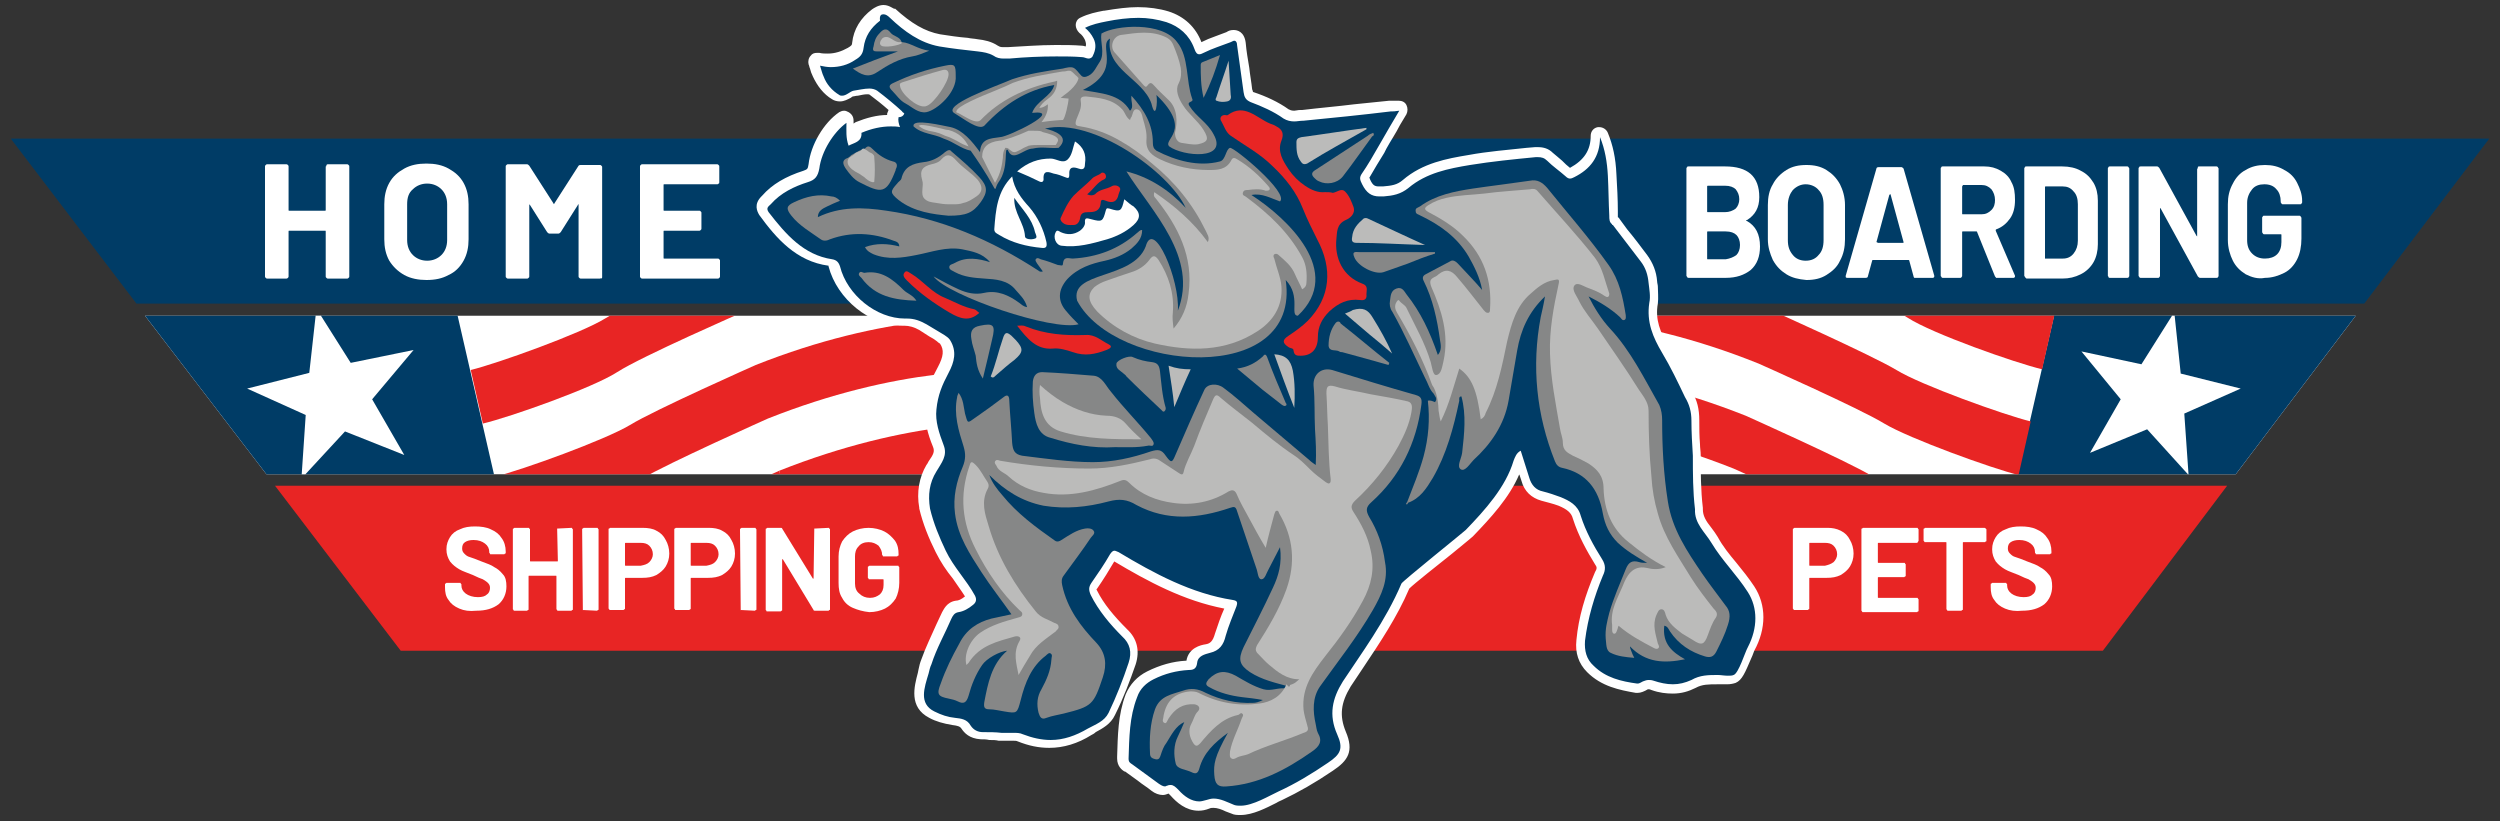 <?xml version="1.0" encoding="utf-8"?>
<!-- Generator: Adobe Illustrator 24.0.1, SVG Export Plug-In . SVG Version: 6.00 Build 0)  -->
<svg version="1.1" id="Layer_1" xmlns="http://www.w3.org/2000/svg" xmlns:xlink="http://www.w3.org/1999/xlink" x="0px" y="0px"
	 viewBox="0 0 350 115" style="enable-background:new 0 0 350 115;" xml:space="preserve">
<rect x="0" y="0" width="350" height="115" fill="#333333" stroke="none"/>
<style type="text/css">
	.st0{fill:#003C66;}
	.st1{fill:#FFFFFF;}
	.st2{clip-path:url(#SVGID_2_);}
	.st3{fill:#E82524;}
	.st4{clip-path:url(#SVGID_5_);}
	.st5{fill:#868787;}
	.st6{fill:#BBBBBA;}
</style>
<g>
	<polygon class="st0" points="19.1,42.5 1.5,19.4 348.5,19.4 331,42.5 	"/>
	<g>
		<g>
			<polygon id="SVGID_3_" class="st1" points="20.3,44.2 37.3,66.4 313,66.4 329.8,44.2 			"/>
		</g>
		<g>
			<defs>
				<polygon id="SVGID_1_" points="20.3,44.2 37.3,66.4 313,66.4 329.8,44.2 				"/>
			</defs>
			<clipPath id="SVGID_2_">
				<use xlink:href="#SVGID_1_"  style="overflow:visible;"/>
			</clipPath>
			<g class="st2">
				<path class="st0" d="M12.4,33.9c12.9,3.3,35.1-0.4,48-5.7l8.8,38.4c-12.9,5.3-25.7,9-38.6,5.7L12.4,33.9z"/>
				<path class="st3" d="M32.5,80c12.9,3.3,25.7-0.4,38.6-5.7l1.8,7.7c-12.9,5.3-25.7,9-38.6,5.7L32.5,80z"/>
				<path class="st3" d="M98.8,21.1c0,0-14.2,6.3-17.6,8.4s-15.1,6.3-18.8,7.2l1.7,7.5c3.8-0.9,15.4-5,18.8-7.2
					c3.5-2.1,17.6-8.4,17.6-8.4L98.8,21.1z"/>
				<path class="st3" d="M102.3,36.2c0,0-14.2,6.3-17.6,8.4s-15.1,6.3-18.8,7.2l1.7,7.5c3.8-0.9,15.4-5,18.8-7.2s17.6-8.4,17.6-8.4
					L102.3,36.2z"/>
				<path class="st3" d="M109.1,65.9c0,0-14.2,6.3-17.6,8.4c-3.5,2.1-15.1,6.3-18.8,7.2l1.7,7.5c3.8-0.9,15.4-5,18.8-7.2
					c3.5-2.1,17.6-8.4,17.6-8.4L109.1,65.9z"/>
				<path class="st3" d="M98.8,21.1c17.9-7.1,32-7.2,38.6-6.3l1.7,7.4c-6.6-0.9-20.7-0.9-38.6,6.3L98.8,21.1z"/>
				<path class="st3" d="M102.3,36.2c17.9-7.1,32-7.2,38.6-6.3l1.7,7.4c-6.6-0.9-20.7-0.9-38.6,6.3L102.3,36.2z"/>
				<path class="st3" d="M144.4,44.9c-6.6-0.9-20.7-0.9-38.6,6.2c0,0-14.2,6.3-17.6,8.4c-3.5,2.1-15.1,6.3-18.8,7.2l1.7,7.5
					c3.8-0.9,15.4-5,18.8-7.2c3.5-2.1,17.6-8.4,17.6-8.4c17.9-7.1,32-7.2,38.6-6.3L144.4,44.9z"/>
				<path class="st3" d="M109.1,65.9c17.9-7.1,32-7.2,38.6-6.3l1.7,7.4c-6.6-0.9-20.7-0.9-38.6,6.3L109.1,65.9z"/>
				<polygon class="st1" points="44.3,43.2 49.1,50.8 57.9,49 52.1,55.9 56.6,63.7 48.3,60.4 42.2,67 42.8,58.1 34.6,54.4 
					43.3,52.2 				"/>
			</g>
		</g>
		<g>
			<defs>
				<polygon id="SVGID_4_" points="20.3,44.2 37.3,66.4 313,66.4 329.8,44.2 				"/>
			</defs>
			<clipPath id="SVGID_5_">
				<use xlink:href="#SVGID_4_"  style="overflow:visible;"/>
			</clipPath>
			<g class="st4">
				<path class="st0" d="M339.5,34.1c-12.9,3.3-35.1-0.4-48.4-5.3l-8.8,38.4c13.2,4.9,26,8.6,38.9,5.3L339.5,34.1z"/>
				<path class="st3" d="M319.4,80.2c-12.9,3.3-25.7-0.4-38.6-5.7l-1.8,7.7c12.9,5.3,25.7,9,38.6,5.7L319.4,80.2z"/>
				<path class="st3" d="M254.7,13.4c0,0,14.2,6.3,17.6,8.4s15.1,6.3,18.8,7.2l-1.7,7.5c-3.8-0.9-15.4-5-18.8-7.2
					c-3.5-2.1-17.6-8.4-17.6-8.4L254.7,13.4z"/>
				<path class="st3" d="M251.2,28.6c0,0,14.2,6.3,17.6,8.4c3.5,2.1,15.1,6.3,18.8,7.2l-1.7,7.5c-3.8-0.9-15.4-5-18.8-7.2
					s-17.6-8.4-17.6-8.4L251.2,28.6z"/>
				<path class="st3" d="M254.3,15.9c-17.9-7.1-32-7.2-38.6-6.3L214,17c6.6-0.9,20.7-0.9,38.6,6.3L254.3,15.9z"/>
				<path class="st3" d="M251.2,28.7c-17.9-7.1-32-7.2-38.6-6.3l-1.7,7.4c6.6-0.9,20.7-0.9,38.6,6.3L251.2,28.7z"/>
				<path class="st3" d="M265.5,51.8c-3.5-2.1-17.6-8.4-17.6-8.4c-17.9-7.1-32-7.1-38.6-6.2l-1.7,7.4c6.6-0.9,20.7-0.9,38.6,6.3
					c0,0,14.2,6.3,17.6,8.4c3.5,2.1,15.1,6.3,18.8,7.2l1.7-7.5C280.6,58.1,268.9,53.9,265.5,51.8z"/>
				<path class="st3" d="M262,66.6c-3.5-2.1-17.6-8.4-17.6-8.4c-17.9-7.1-32-7.2-38.6-6.3l-1.7,7.4c6.6-0.9,20.7-0.8,38.6,6.3
					c0,0,14.2,6.3,17.6,8.4s15.1,6.3,18.8,7.2l1.7-7.5C277.1,72.9,265.5,68.8,262,66.6z"/>
				<polygon class="st1" points="304.4,43.7 299.8,51 291.4,49.2 296.9,55.9 292.6,63.4 300.6,60.1 306.4,66.5 305.8,57.9 
					313.7,54.4 305.3,52.3 				"/>
			</g>
		</g>
	</g>
	<polygon class="st3" points="56.1,91.1 294.4,91.1 311.8,68 38.5,68 	"/>
	<g>
		<path class="st1" d="M45.7,23.1c0.1-0.1,0.1-0.1,0.2-0.1h2.7c0.1,0,0.1,0,0.2,0.1c0.1,0.1,0.1,0.1,0.1,0.2v15.4
			c0,0.1,0,0.1-0.1,0.2C48.7,39,48.7,39,48.6,39h-2.7c-0.1,0-0.1,0-0.2-0.1c-0.1-0.1-0.1-0.1-0.1-0.2v-6.3c0-0.1,0-0.1-0.1-0.1h-5
			c-0.1,0-0.1,0-0.1,0.1v6.3c0,0.1,0,0.1-0.1,0.2C40.2,39,40.2,39,40.1,39h-2.7c-0.1,0-0.1,0-0.2-0.1c-0.1-0.1-0.1-0.1-0.1-0.2V23.3
			c0-0.1,0-0.1,0.1-0.2s0.1-0.1,0.2-0.1h2.7c0.1,0,0.1,0,0.2,0.1c0.1,0.1,0.1,0.1,0.1,0.2v6.1c0,0.1,0,0.1,0.1,0.1h5
			c0.1,0,0.1,0,0.1-0.1v-6.1C45.7,23.3,45.7,23.2,45.7,23.1z"/>
		<path class="st1" d="M56.6,38.5c-0.9-0.5-1.6-1.2-2.1-2c-0.5-0.9-0.7-1.9-0.7-3v-4.9c0-1.1,0.2-2.1,0.7-3s1.2-1.5,2.1-2
			c0.9-0.5,1.9-0.7,3.1-0.7c1.2,0,2.2,0.2,3.1,0.7c0.9,0.5,1.6,1.1,2.1,2s0.7,1.9,0.7,3v4.9c0,1.1-0.2,2.1-0.7,3s-1.2,1.6-2.1,2
			c-0.9,0.5-1.9,0.7-3.1,0.7C58.6,39.2,57.5,39,56.6,38.5z M61.8,35.7c0.5-0.5,0.8-1.2,0.8-2.1v-5c0-0.9-0.3-1.6-0.8-2.1
			s-1.2-0.8-2-0.8s-1.5,0.3-2,0.8C57.2,27,57,27.7,57,28.6v5c0,0.9,0.3,1.6,0.8,2.1s1.2,0.8,2,0.8C60.6,36.5,61.3,36.2,61.8,35.7z"
			/>
		<path class="st1" d="M81.3,23.1H84c0.1,0,0.1,0,0.2,0.1s0.1,0.1,0.1,0.2v15.4c0,0.1,0,0.1-0.1,0.2c-0.1-0.1-0.1,0-0.2,0h-2.7
			c-0.1,0-0.1,0-0.2-0.1S81,38.8,81,38.7v-10c0-0.1,0-0.1,0-0.1s-0.1,0-0.1,0.1l-2.4,3.8c-0.1,0.1-0.2,0.2-0.3,0.2h-1.3
			c-0.1,0-0.2-0.1-0.3-0.2l-2.4-3.8l-0.1-0.1c0,0,0,0,0,0.1v10c0,0.1,0,0.1-0.1,0.2C73.9,39,73.9,39,73.8,39h-2.7
			c-0.1,0-0.1,0-0.2-0.1s-0.1-0.1-0.1-0.2V23.3c0-0.1,0-0.1,0.1-0.2S71,23,71.1,23h2.7c0.1,0,0.2,0.1,0.3,0.2l3.4,5.3
			c0,0.1,0.1,0.1,0.1,0l3.4-5.3C81.1,23.1,81.2,23.1,81.3,23.1z"/>
		<path class="st1" d="M100.6,25.7c-0.1,0.1-0.1,0.1-0.2,0.1H93c-0.1,0-0.1,0-0.1,0.1v3.5c0,0.1,0,0.1,0.1,0.1h4.9
			c0.1,0,0.1,0,0.2,0.1s0.1,0.1,0.1,0.2V32c0,0.1,0,0.1-0.1,0.2c-0.1,0.1-0.1,0.1-0.2,0.1H93c-0.1,0-0.1,0-0.1,0.1v3.7
			c0,0.1,0,0.1,0.1,0.1h7.5c0.1,0,0.1,0,0.2,0.1s0.1,0.1,0.1,0.2v2.2c0,0.1,0,0.1-0.1,0.2c-0.1,0.1-0.1,0.1-0.2,0.1H89.9
			c-0.1,0-0.1,0-0.2-0.1s-0.1-0.1-0.1-0.2V23.3c0-0.1,0-0.1,0.1-0.2s0.1-0.1,0.2-0.1h10.5c0.1,0,0.1,0,0.2,0.1s0.1,0.1,0.1,0.2v2.2
			C100.7,25.6,100.7,25.7,100.6,25.7z"/>
	</g>
	<g>
		<g>
			<path class="st1" d="M244.5,30.9c1.3,0.7,1.9,1.9,1.9,3.6c0,1.4-0.4,2.5-1.3,3.3c-0.9,0.7-2,1.1-3.5,1.1h-5.2
				c-0.1,0-0.1,0-0.2-0.1c0-0.1-0.1-0.1-0.1-0.2v-15c0-0.1,0-0.1,0.1-0.2c0-0.1,0.1-0.1,0.2-0.1h5.1c3.2,0,4.8,1.4,4.8,4.3
				c0,1.5-0.6,2.5-1.7,3.2C244.4,30.8,244.4,30.9,244.5,30.9z M239,26.1v3.5c0,0.1,0,0.1,0.1,0.1h2.4c0.6,0,1.1-0.2,1.5-0.5
				c0.3-0.3,0.5-0.8,0.5-1.3c0-0.6-0.2-1-0.5-1.4c-0.3-0.3-0.8-0.5-1.5-0.5h-2.4C239,26,239,26.1,239,26.1z M243.1,35.7
				c0.3-0.3,0.5-0.8,0.5-1.4c0-0.6-0.2-1.1-0.5-1.4c-0.3-0.3-0.8-0.5-1.5-0.5h-2.5c-0.1,0-0.1,0-0.1,0.1v3.7c0,0.1,0,0.1,0.1,0.1
				h2.5C242.2,36.2,242.7,36,243.1,35.7z"/>
			<path class="st1" d="M250.1,38.4c-0.8-0.5-1.4-1.1-1.9-2c-0.4-0.9-0.7-1.8-0.7-2.9v-4.8c0-1.1,0.2-2.1,0.7-2.9
				c0.4-0.8,1.1-1.5,1.9-2c0.8-0.5,1.7-0.7,2.8-0.7s2,0.2,2.8,0.7c0.8,0.5,1.4,1.1,1.9,2c0.4,0.8,0.7,1.8,0.7,2.9v4.8
				c0,1.1-0.2,2.1-0.7,3c-0.4,0.9-1.1,1.5-1.9,2c-0.8,0.5-1.7,0.7-2.8,0.7C251.8,39.1,250.9,38.9,250.1,38.4z M254.6,35.7
				c0.5-0.5,0.7-1.2,0.7-2.1v-4.9c0-0.9-0.2-1.6-0.7-2.1c-0.4-0.5-1.1-0.8-1.8-0.8s-1.3,0.3-1.8,0.8c-0.4,0.5-0.7,1.2-0.7,2.1v4.9
				c0,0.9,0.2,1.5,0.7,2.1c0.4,0.5,1,0.8,1.8,0.8S254.2,36.2,254.6,35.7z"/>
			<path class="st1" d="M267.9,38.7l-0.6-2.2c0-0.1-0.1-0.1-0.1-0.1h-5c0,0-0.1,0-0.1,0.1l-0.6,2.2c0,0.1-0.1,0.2-0.3,0.2h-2.6
				c-0.1,0-0.1,0-0.2-0.1c0-0.1,0-0.1,0-0.2l4.3-15c0-0.1,0.1-0.2,0.3-0.2h3.2c0.1,0,0.2,0.1,0.3,0.2l4.3,15v0.1
				c0,0.1-0.1,0.2-0.2,0.2H268C268,38.9,267.9,38.8,267.9,38.7z M262.9,34h3.5c0.1,0,0.1,0,0.1-0.1l-1.8-6.6c0-0.1,0-0.1-0.1-0.1
				c0,0,0,0-0.1,0.1l-1.8,6.6C262.8,33.9,262.9,34,262.9,34z"/>
			<path class="st1" d="M279.3,38.7l-2.5-6.2c0-0.1-0.1-0.1-0.1-0.1h-1.9c-0.1,0-0.1,0-0.1,0.1v6.1c0,0.1,0,0.1-0.1,0.2
				c0,0.1-0.1,0.1-0.2,0.1H272c-0.1,0-0.1,0-0.2-0.1c0-0.1-0.1-0.1-0.1-0.2v-15c0-0.1,0-0.1,0.1-0.2c0-0.1,0.1-0.1,0.2-0.1h5.8
				c0.9,0,1.6,0.2,2.3,0.6c0.7,0.4,1.2,0.9,1.5,1.6c0.4,0.7,0.5,1.5,0.5,2.5s-0.2,1.9-0.7,2.6s-1.1,1.2-1.9,1.5
				c-0.1,0-0.1,0.1-0.1,0.2l2.7,6.3c0,0.1,0,0.1,0,0.1c0,0.1-0.1,0.2-0.2,0.2h-2.5C279.5,38.9,279.4,38.8,279.3,38.7z M274.7,26.1
				v3.8c0,0.1,0,0.1,0.1,0.1h2.6c0.6,0,1-0.2,1.4-0.6s0.5-0.9,0.5-1.4c0-0.6-0.2-1.1-0.5-1.5c-0.4-0.4-0.8-0.6-1.4-0.6h-2.6
				C274.8,26,274.7,26.1,274.7,26.1z"/>
			<path class="st1" d="M283.5,38.8c0-0.1-0.1-0.1-0.1-0.2v-15c0-0.1,0-0.1,0.1-0.2c0-0.1,0.1-0.1,0.2-0.1h5c1,0,1.9,0.2,2.6,0.6
				c0.8,0.4,1.3,0.9,1.8,1.7c0.4,0.7,0.6,1.5,0.6,2.5v6.1c0,0.9-0.2,1.8-0.6,2.5s-1,1.3-1.8,1.7s-1.6,0.6-2.6,0.6h-5
				C283.6,38.9,283.6,38.9,283.5,38.8z M286.4,36.2h2.4c0.6,0,1.1-0.2,1.5-0.7s0.6-1.1,0.6-1.8v-5.1c0-0.8-0.2-1.4-0.6-1.8
				c-0.4-0.5-0.9-0.7-1.5-0.7h-2.4c-0.1,0-0.1,0-0.1,0.1v10C286.3,36.2,286.3,36.2,286.4,36.2z"/>
			<path class="st1" d="M295.2,38.8c0-0.1-0.1-0.1-0.1-0.2v-15c0-0.1,0-0.1,0.1-0.2c0-0.1,0.1-0.1,0.2-0.1h2.4c0.1,0,0.1,0,0.2,0.1
				c0,0.1,0.1,0.1,0.1,0.2v15c0,0.1,0,0.1-0.1,0.2c0,0.1-0.1,0.1-0.2,0.1h-2.4C295.3,38.9,295.2,38.9,295.2,38.8z"/>
			<path class="st1" d="M307.7,23.4c0-0.1,0.1-0.1,0.2-0.1h2.4c0.1,0,0.1,0,0.2,0.1c0,0.1,0.1,0.1,0.1,0.2v15c0,0.1,0,0.1-0.1,0.2
				c0,0.1-0.1,0.1-0.2,0.1H308c-0.1,0-0.2-0.1-0.3-0.2l-5.2-9.5l-0.1-0.1c0,0,0,0,0,0.1v9.4c0,0.1,0,0.1-0.1,0.2
				c0,0.1-0.1,0.1-0.2,0.1h-2.4c-0.1,0-0.1,0-0.2-0.1c0-0.1-0.1-0.1-0.1-0.2v-15c0-0.1,0-0.1,0.1-0.2c0-0.1,0.1-0.1,0.2-0.1h2.3
				c0.1,0,0.2,0.1,0.3,0.2l5.2,9.5l0.1,0.1c0,0,0,0,0-0.1v-9.3C307.7,23.5,307.7,23.5,307.7,23.4z"/>
			<path class="st1" d="M314.4,38.4c-0.8-0.5-1.4-1.1-1.8-1.9c-0.4-0.8-0.7-1.8-0.7-2.9v-5c0-1.1,0.2-2,0.7-2.9
				c0.4-0.8,1-1.5,1.8-1.9c0.8-0.5,1.7-0.7,2.7-0.7s1.9,0.2,2.7,0.7c0.8,0.4,1.4,1,1.8,1.8s0.7,1.6,0.7,2.5v0.2c0,0.1,0,0.1-0.1,0.2
				c0,0.1-0.1,0.1-0.2,0.1h-2.4c-0.1,0-0.1,0-0.2-0.1c0-0.1-0.1-0.1-0.1-0.2v-0.1c0-0.7-0.2-1.3-0.6-1.7c-0.4-0.5-1-0.7-1.7-0.7
				s-1.3,0.2-1.7,0.7c-0.4,0.5-0.7,1.1-0.7,1.9v5.2c0,0.8,0.2,1.4,0.7,1.9s1.1,0.7,1.8,0.7c0.7,0,1.3-0.2,1.7-0.6
				c0.4-0.4,0.6-1,0.6-1.7v-1c0-0.1,0-0.1-0.1-0.1H317c-0.1,0-0.1,0-0.2-0.1c0-0.1-0.1-0.1-0.1-0.2v-2c0-0.1,0-0.1,0.1-0.2
				c0-0.1,0.1-0.1,0.2-0.1h4.9c0.1,0,0.1,0,0.2,0.1c0,0.1,0.1,0.1,0.1,0.2v2.9c0,1.1-0.2,2.1-0.6,2.9c-0.4,0.8-1,1.5-1.8,1.9
				s-1.7,0.7-2.7,0.7C316.1,39.1,315.2,38.8,314.4,38.4z"/>
		</g>
	</g>
	<g>
		<path class="st1" d="M257.7,74.3c0.6,0.3,1,0.7,1.3,1.3c0.3,0.5,0.5,1.2,0.5,1.9c0,0.7-0.2,1.3-0.5,1.8s-0.8,0.9-1.3,1.2
			c-0.6,0.3-1.2,0.4-2,0.4h-2.3c-0.1,0-0.1,0-0.1,0.1v4.2c0,0.1,0,0.1-0.1,0.1l-0.1,0.1h-1.9c-0.1,0-0.1,0-0.1-0.1l-0.1-0.1V74.1
			c0-0.1,0-0.1,0.1-0.1l0.1-0.1h4.7C256.5,73.9,257.1,74,257.7,74.3z M256.7,78.7c0.3-0.3,0.5-0.7,0.5-1.1c0-0.5-0.2-0.9-0.5-1.2
			c-0.3-0.3-0.7-0.4-1.2-0.4h-2.1c-0.1,0-0.1,0-0.1,0.1v3c0,0.1,0,0.1,0.1,0.1h2.1C255.9,79.1,256.3,79,256.7,78.7z"/>
		<path class="st1" d="M268.5,75.9l-0.1,0.1H263c-0.1,0-0.1,0-0.1,0.1v2.6c0,0.1,0,0.1,0.1,0.1h3.6c0.1,0,0.1,0,0.1,0.1l0.1,0.1v1.6
			c0,0.1,0,0.1-0.1,0.1l-0.1,0.1H263c-0.1,0-0.1,0-0.1,0.1v2.7c0,0.1,0,0.1,0.1,0.1h5.4c0.1,0,0.1,0,0.1,0.1l0.1,0.1v1.6
			c0,0.1,0,0.1-0.1,0.1l-0.1,0.1h-7.6c-0.1,0-0.1,0-0.1-0.1l-0.1-0.1V74.1c0-0.1,0-0.1,0.1-0.1l0.1-0.1h7.6c0.1,0,0.1,0,0.1,0.1
			l0.1,0.1v1.6C268.6,75.8,268.5,75.8,268.5,75.9z"/>
		<path class="st1" d="M278,74l0.1,0.1v1.6c0,0.1,0,0.1-0.1,0.1l-0.1,0.1h-3c-0.1,0-0.1,0-0.1,0.1v9.3c0,0.1,0,0.1-0.1,0.1l-0.1,0.1
			h-1.9c-0.1,0-0.1,0-0.1-0.1l-0.1-0.1V76c0-0.1,0-0.1-0.1-0.1h-2.9c-0.1,0-0.1,0-0.1-0.1l-0.1-0.1v-1.6c0-0.1,0-0.1,0.1-0.1
			l0.1-0.1h8.3C277.9,73.9,277.9,73.9,278,74z"/>
		<path class="st1" d="M280.7,85.2c-0.7-0.3-1.2-0.7-1.5-1.2c-0.4-0.5-0.5-1.1-0.5-1.8v-0.4c0-0.1,0-0.1,0.1-0.1l0.1-0.1h1.9
			c0.1,0,0.1,0,0.1,0.1l0.1,0.1V82c0,0.4,0.2,0.8,0.6,1.1c0.4,0.3,1,0.5,1.7,0.5c0.6,0,1-0.1,1.3-0.4c0.3-0.2,0.4-0.6,0.4-0.9
			s-0.1-0.5-0.3-0.7c-0.2-0.2-0.4-0.3-0.7-0.5c-0.3-0.1-0.8-0.3-1.4-0.6c-0.7-0.3-1.4-0.5-1.9-0.8s-0.9-0.6-1.3-1.1
			c-0.3-0.5-0.5-1-0.5-1.7s0.2-1.2,0.5-1.7s0.8-0.9,1.4-1.1c0.6-0.3,1.3-0.4,2.1-0.4c0.8,0,1.6,0.1,2.2,0.4c0.7,0.3,1.2,0.7,1.5,1.2
			c0.4,0.5,0.6,1.2,0.6,1.9v0.2c0,0.1,0,0.1-0.1,0.1l-0.1,0.1h-1.9c-0.1,0-0.1,0-0.1-0.1l-0.1-0.1v-0.1c0-0.5-0.2-0.9-0.6-1.2
			c-0.4-0.3-0.9-0.5-1.6-0.5c-0.5,0-0.9,0.1-1.2,0.3c-0.3,0.2-0.4,0.5-0.4,0.9c0,0.3,0.1,0.5,0.3,0.7c0.2,0.2,0.4,0.4,0.8,0.5
			c0.3,0.1,0.9,0.3,1.6,0.6c0.8,0.3,1.4,0.5,1.8,0.8c0.4,0.2,0.8,0.5,1.2,1c0.4,0.4,0.5,1,0.5,1.7c0,1-0.4,1.9-1.1,2.5
			c-0.8,0.6-1.8,0.9-3.1,0.9C282.2,85.6,281.4,85.5,280.7,85.2z"/>
	</g>
	<g>
		<path class="st1" d="M64.3,85.2c-0.7-0.3-1.2-0.7-1.5-1.2c-0.4-0.5-0.5-1.1-0.5-1.8v-0.4c0-0.1,0-0.1,0.1-0.1l0.1-0.1h1.9
			c0.1,0,0.1,0,0.1,0.1l0.1,0.1V82c0,0.4,0.2,0.8,0.6,1.1c0.4,0.3,1,0.5,1.7,0.5c0.6,0,1-0.1,1.3-0.4c0.3-0.2,0.4-0.6,0.4-0.9
			s-0.1-0.5-0.3-0.7c-0.2-0.2-0.4-0.3-0.7-0.5c-0.3-0.1-0.8-0.3-1.4-0.6c-0.7-0.3-1.4-0.5-1.9-0.8s-0.9-0.6-1.3-1.1
			c-0.3-0.5-0.5-1-0.5-1.7s0.2-1.2,0.5-1.7s0.8-0.9,1.4-1.1c0.6-0.3,1.3-0.4,2.1-0.4c0.8,0,1.6,0.1,2.2,0.4c0.7,0.3,1.2,0.7,1.5,1.2
			c0.4,0.5,0.6,1.2,0.6,1.9v0.2c0,0.1,0,0.1-0.1,0.1l-0.1,0.1h-1.9c-0.1,0-0.1,0-0.1-0.1l-0.1-0.1v-0.1c0-0.5-0.2-0.9-0.6-1.2
			c-0.4-0.3-0.9-0.5-1.6-0.5c-0.5,0-0.9,0.1-1.2,0.3c-0.3,0.2-0.4,0.5-0.4,0.9c0,0.3,0.1,0.5,0.3,0.7c0.2,0.2,0.4,0.4,0.8,0.5
			c0.3,0.1,0.9,0.3,1.6,0.6c0.8,0.3,1.4,0.5,1.8,0.8c0.4,0.2,0.8,0.5,1.2,1c0.4,0.4,0.5,1,0.5,1.7c0,1-0.4,1.9-1.1,2.5
			c-0.8,0.6-1.8,0.9-3.1,0.9C65.7,85.6,65,85.5,64.3,85.2z"/>
		<path class="st1" d="M78,74L78,74l2-0.1c0.1,0,0.1,0,0.1,0.1l0.1,0.1v11.2c0,0.1,0,0.1-0.1,0.1L80,85.5h-1.9c-0.1,0-0.1,0-0.1-0.1
			l-0.1-0.1v-4.6c0-0.1,0-0.1-0.1-0.1h-3.7c-0.1,0-0.1,0-0.1,0.1v4.6c0,0.1,0,0.1-0.1,0.1l-0.1,0.1H72c-0.1,0-0.1,0-0.1-0.1
			l-0.1-0.1V74.1c0-0.1,0-0.1,0.1-0.1l0.1-0.1h2c0.1,0,0.1,0,0.1,0.1l0.1,0.1v4.4c0,0.1,0,0.1,0.1,0.1H78c0.1,0,0.1,0,0.1-0.1L78,74
			C78,74.1,78,74,78,74z"/>
		<path class="st1" d="M81.6,85.4L81.6,85.4l-0.1-11.3c0-0.1,0-0.1,0.1-0.1l0.1-0.1h1.9c0.1,0,0.1,0,0.1,0.1l0.1,0.1v11.2
			c0,0.1,0,0.1-0.1,0.1l-0.1,0.1L81.6,85.4C81.7,85.5,81.6,85.5,81.6,85.4z"/>
		<path class="st1" d="M91.9,74.3c0.6,0.3,1,0.7,1.3,1.3c0.3,0.5,0.5,1.2,0.5,1.9c0,0.7-0.2,1.3-0.5,1.8s-0.8,0.9-1.3,1.2
			c-0.6,0.3-1.2,0.4-2,0.4h-2.3c-0.1,0-0.1,0-0.1,0.1v4.2c0,0.1,0,0.1-0.1,0.1l-0.1,0.1h-1.9c-0.1,0-0.1,0-0.1-0.1l-0.1-0.1V74.1
			c0-0.1,0-0.1,0.1-0.1l0.1-0.1H90C90.7,73.9,91.4,74,91.9,74.3z M90.9,78.7c0.3-0.3,0.5-0.7,0.5-1.1c0-0.5-0.2-0.9-0.5-1.2
			c-0.3-0.3-0.7-0.4-1.2-0.4h-2.1c-0.1,0-0.1,0-0.1,0.1v3c0,0.1,0,0.1,0.1,0.1h2.1C90.2,79.1,90.6,79,90.9,78.7z"/>
		<path class="st1" d="M101.1,74.3c0.6,0.3,1,0.7,1.3,1.3c0.3,0.5,0.5,1.2,0.5,1.9c0,0.7-0.2,1.3-0.5,1.8s-0.8,0.9-1.3,1.2
			c-0.6,0.3-1.2,0.4-2,0.4h-2.3c-0.1,0-0.1,0-0.1,0.1v4.2c0,0.1,0,0.1-0.1,0.1l-0.1,0.1h-1.9c-0.1,0-0.1,0-0.1-0.1l-0.1-0.1V74.1
			c0-0.1,0-0.1,0.1-0.1l0.1-0.1h4.7C99.9,73.9,100.6,74,101.1,74.3z M100.1,78.7c0.3-0.3,0.5-0.7,0.5-1.1c0-0.5-0.2-0.9-0.5-1.2
			c-0.3-0.3-0.7-0.4-1.2-0.4h-2.1c-0.1,0-0.1,0-0.1,0.1v3c0,0.1,0,0.1,0.1,0.1h2.1C99.4,79.1,99.8,79,100.1,78.7z"/>
		<path class="st1" d="M103.7,85.4L103.7,85.4l-0.1-11.3c0-0.1,0-0.1,0.1-0.1l0.1-0.1h1.9c0.1,0,0.1,0,0.1,0.1l0.1,0.1v11.2
			c0,0.1,0,0.1-0.1,0.1l-0.1,0.1L103.7,85.4C103.8,85.5,103.7,85.5,103.7,85.4z"/>
		<path class="st1" d="M114,74L114,74l2-0.1c0.1,0,0.1,0,0.1,0.1l0.1,0.1v11.2c0,0.1,0,0.1-0.1,0.1l-0.1,0.1h-1.9
			c-0.1,0-0.2,0-0.2-0.1l-4.3-7.1c0,0,0,0-0.1,0c0,0,0,0,0,0.1v7c0,0.1,0,0.1-0.1,0.1l-0.1,0.1h-1.9c-0.1,0-0.1,0-0.1-0.1l-0.1-0.1
			V74.1c0-0.1,0-0.1,0.1-0.1l0.1-0.1h1.9c0.1,0,0.2,0,0.2,0.1l4.3,7c0,0,0,0,0.1,0c0,0,0,0,0-0.1L114,74C113.9,74.1,114,74,114,74z"
			/>
		<path class="st1" d="M119.4,85.1c-0.7-0.3-1.2-0.8-1.5-1.4c-0.4-0.6-0.5-1.3-0.5-2.1v-3.7c0-0.8,0.2-1.5,0.5-2.1
			c0.4-0.6,0.9-1.1,1.5-1.4s1.4-0.5,2.2-0.5c0.8,0,1.6,0.2,2.2,0.5s1.1,0.8,1.5,1.3c0.4,0.6,0.5,1.2,0.5,1.9v0.1
			c0,0.1,0,0.1-0.1,0.1l-0.1,0.1h-1.9c-0.1,0-0.1,0-0.1-0.1l-0.1-0.1l0,0c0-0.5-0.2-0.9-0.5-1.3c-0.4-0.3-0.8-0.5-1.4-0.5
			s-1.1,0.2-1.4,0.6c-0.4,0.4-0.5,0.9-0.5,1.4v3.8c0,0.6,0.2,1.1,0.6,1.4c0.4,0.4,0.9,0.6,1.5,0.6s1-0.2,1.4-0.5
			c0.3-0.3,0.5-0.7,0.5-1.3v-0.7c0-0.1,0-0.1-0.1-0.1h-1.9c-0.1,0-0.1,0-0.1-0.1l-0.1-0.1v-1.5c0-0.1,0-0.1,0.1-0.1l0.1-0.1h4
			c0.1,0,0.1,0,0.1,0.1l0.1,0.1v2.2c0,0.8-0.2,1.6-0.5,2.2c-0.4,0.6-0.9,1.1-1.5,1.4s-1.4,0.5-2.2,0.5
			C120.8,85.6,120.1,85.4,119.4,85.1z"/>
	</g>
	<g id="base_1_">
		<g>
			<path class="st0" d="M173.5,113.4c-0.4,0-0.8-0.1-1.1-0.2c-0.2-0.1-0.5-0.2-0.7-0.3c-0.7-0.3-1.3-0.6-2-0.6c-0.3,0-0.5,0-0.8,0.1
				c-0.4,0.2-0.8,0.2-1.3,0.2c-1.5,0-2.7-1.1-3.4-1.9c-0.3-0.3-0.5-0.5-0.7-0.5c-0.1,0-0.1,0-0.2,0.1c-0.2,0.1-0.4,0.1-0.6,0.1
				c-0.5,0-0.9-0.3-1.2-0.5c-0.6-0.5-1.3-0.9-1.9-1.4c-0.6-0.4-1.2-0.8-1.8-1.3c-0.3-0.2-0.8-0.6-0.8-1.3v-0.3
				c0.1-2.8,0.2-5.7,1.2-8.5c0.5-1.3,1.3-2.2,2.7-2.8c1.7-0.8,3.4-1.3,5.1-1.4c0.6,0,0.6-0.1,0.6-0.4c0.2-1.5,1.6-1.8,2.3-1.9
				c0.9-0.2,1.4-0.7,1.8-1.9c0.4-1.4,1-2.7,1.5-4c0,0,0.1-0.1,0.1-0.2l0,0c-6.1-1-11.3-3.9-16.2-6.8c-0.1-0.1-0.2-0.1-0.2-0.1
				s-0.1,0.1-0.1,0.2c-0.8,1.3-1.6,2.6-2.6,4.1c-0.2,0.4-0.2,0.6,0,1c0.9,1.9,2.3,3.7,4.3,5.6c1.2,1.2,1.6,2.6,1.1,4.3
				c-0.7,2.4-1.7,4.7-2.8,7.1c-0.5,1.1-1.5,1.7-2.4,2.1c-0.2,0.1-0.5,0.2-0.7,0.4c-1.8,1.1-3.7,1.7-5.5,1.7c-1.4,0-2.8-0.3-4.1-0.9
				c-0.3-0.1-0.6-0.2-1.1-0.2c-0.2,0-0.4,0-0.6,0c-0.2,0-0.4,0-0.7,0c-0.2,0-0.3,0-0.5,0c-0.5,0-0.9-0.1-1.4-0.1c-0.4,0-0.8,0-1.2,0
				c-1.3-0.1-1.9-0.7-2.2-1.2c-0.4-0.6-0.8-0.7-1.7-0.8c-1.2-0.2-2.2-0.5-3.1-0.9c-2.5-1.3-1.8-3.7-1.3-5.6l0.1-0.5
				c0.1-0.4,0.2-0.9,0.4-1.3c0.6-1.6,1.3-3.2,2-4.8c0.3-0.6,0.5-1.1,0.8-1.7c0.2-0.5,0.6-1.1,1.4-1.2c0.5-0.1,1.1-0.4,1.7-0.9
				c0.2-0.2,0.3-0.2,0.1-0.5c-0.5-0.9-1.2-1.8-1.8-2.7c-0.8-1.1-1.7-2.3-2.3-3.6c-1-2-1.7-4-2.2-6c-0.3-2.2,0-4.1,0.9-5.7
				c0.1-0.2,0.2-0.4,0.3-0.5c0.7-1.1,1-1.6,0.6-2.6c-0.6-1.6-1.2-3.4-1.1-5.3c0.2-2.2,0.9-3.7,1.8-5.4c0.9-1.7,0.9-2.8,0.2-4
				c-0.1-0.1-0.3-0.3-0.5-0.4l-0.1-0.1c-0.4-0.2-0.7-0.4-1.1-0.7c-0.5-0.3-0.9-0.5-1.4-0.8c-0.8-0.5-1.5-0.7-2.4-0.7h-0.3
				c-4.2,0-8.6-3.5-9.7-7.8c-0.1-0.5-0.2-0.5-0.5-0.6c-4.3-0.6-7-3.7-9.3-6.9c-0.7-0.9,0-1.5,0.2-1.8l0.1-0.1
				c1.3-1.5,3.1-2.6,5.5-3.3c0.7-0.2,1-0.5,1.1-1.4c0.3-2.5,2-5.4,4.1-6.8c0.1-0.1,0.2-0.1,0.4-0.1c0.1,0,0.2,0,0.3,0.1
				c0.2,0.1,0.3,0.3,0.3,0.6c0,0.8-0.1,1.5,0.1,2.3c0.6-0.3,0.8-0.4,0.7-0.9c0-0.3,0.1-0.5,0.4-0.6c1.5-0.6,2.9-1,4.3-1
				c0.2,0,0.3,0,0.5,0c0-0.3,0-0.5,0-0.7s0.1-0.3,0.3-0.5c0.1,0,0.1-0.1,0.2-0.1c-1.1-1-2.1-1.8-3.1-2.6c-0.2-0.1-0.4-0.2-0.8-0.2
				s-0.9,0.1-1.4,0.2c-0.2,0-0.4,0.1-0.7,0.1c-0.1,0-0.3,0.1-0.5,0.2c-0.3,0.2-0.7,0.4-1.1,0.4c-0.3,0-0.5-0.1-0.7-0.2
				c-1.1-0.7-2-1.7-2.5-2.9c-0.1-0.3-0.2-0.6-0.3-1c-0.1-0.2-0.1-0.4-0.2-0.6c-0.1-0.2,0-0.4,0.1-0.6c0.1-0.1,0.3-0.2,0.5-0.2h0.1
				c0.5,0.1,0.9,0.1,1.4,0.1c1.1,0,2.1-0.3,3.1-0.9c0.6-0.4,0.8-0.7,0.9-1.2c0.2-1.7,1.1-3.1,2.5-4.2c0.3-0.2,0.8-0.5,1.3-0.5
				c0.6,0,1.1,0.4,1.4,0.7c2.4,2.2,4.4,3.4,6.6,3.8c1.3,0.2,2.7,0.4,4,0.5l1.4,0.2c0.8,0.1,1.7,0.2,2.5,0.8c0.3,0.2,0.6,0.3,1,0.3
				c0.2,0,0.5,0,0.7,0c2-0.2,4.3-0.3,6.6-0.3c1.3,0,2.5,0,3.6,0.1c0.2,0,0.3,0.1,0.5,0.1c0.1,0,0.3,0.1,0.3,0.1l0,0c0,0,0,0,0.1-0.1
				c0.3-0.6,0.4-1.2,0.1-1.8c-0.2-0.5-0.6-0.9-1-1.2c-0.2-0.1-0.3-0.3-0.3-0.5c0-0.2,0.1-0.4,0.3-0.5c1-0.6,2.1-0.8,3.1-1
				c1.9-0.4,3.4-0.5,4.7-0.5c1.5,0,2.8,0.2,4.1,0.6c2.1,0.7,3.5,2.1,4.3,4.1c0.1,0.3,0.2,0.4,0.2,0.4s0.1,0,0.3-0.1
				c0.7-0.3,1.4-0.6,2.1-0.9c0.5-0.2,1.1-0.4,1.6-0.7c0.3-0.1,0.5-0.2,0.8-0.2c0.6,0,0.9,0.4,1,1.2c0.1,1.2,0.3,2.4,0.5,3.5
				c0.1,1,0.3,2,0.4,3c0.1,0.6,0.2,0.7,0.6,0.9c1.8,0.6,3.4,1.4,4.7,2.4c0.3,0.2,0.7,0.3,1.2,0.3c0.3,0,0.6,0,0.9-0.1l12.5-1.3
				c0.2,0,0.4,0,0.7,0h0.5c0.2,0,0.4,0.1,0.5,0.3s0.1,0.4,0,0.6l-0.9,1.6c-0.6,1.1-1.3,2.2-1.9,3.2l-0.4,0.6
				c-0.7,1.2-1.4,2.4-2.1,3.5c-0.1,0.2-0.1,0.3,0.1,0.8c0.5,1.1,1.1,1.3,1.9,1.3c0.2,0,0.3,0,0.5,0c1.2-0.1,2.2-0.2,3.2-1
				c2.7-2.3,6-2.9,8.9-3.4c2.7-0.5,5.4-0.7,8-1l1.2-0.1c0.1,0,0.2,0,0.3,0c0.7,0,1.2,0.2,1.7,0.7c0.4,0.4,0.9,0.8,1.3,1.2
				c0.4,0.3,0.8,0.7,1.2,1c0.1,0.1,0.2,0.1,0.2,0.1s0.1,0,0.3-0.1c2.2-1.2,3.3-2.8,3.3-5c0-0.3,0.2-0.6,0.5-0.6h0.1
				c0.3,0,0.5,0.2,0.6,0.4c0.6,1.6,1,3.4,1.1,5.6c0.1,1.7,0.1,3.5,0.2,5.1v0.4c0,0.4,0,0.6,0.2,0.8l0.1,0.1l1.1,1.5
				c0.9,1.2,1.8,2.4,2.8,3.6c0.7,1,1.2,2.1,1.3,3.3c0,0.2,0,0.5,0.1,0.7c0.1,0.7,0.2,1.5,0.1,2.3c-0.4,2.3,0.4,4.3,1.7,6.6
				c0.8,1.4,1.6,2.9,2.3,4.3c0.3,0.6,0.6,1.3,1,1.9c0.6,1,1,2.2,0.9,3.6c0,1.1,0.1,2.3,0.1,3.4c0,0.5,0.1,1,0.1,1.5
				c0,2.3,0,4.9,0.3,7.4v0.1c-0.1,1.2,0.6,2.1,1.3,3.1c0.3,0.4,0.6,0.8,0.9,1.3c0.8,1.3,1.7,2.4,2.7,3.6c0.8,1,1.7,2.1,2.4,3.2
				c1.5,2.4,1.5,5.5,0,8.3c-0.1,0.2-0.3,0.6-0.5,1.1c-0.7,1.8-1.2,2.9-1.8,3.1c-0.3,0.1-0.6,0.2-1,0.2c-0.3,0-0.5,0-0.8,0
				c-0.2,0-0.4,0-0.6,0c-1.1,0-2.3,0-3.4,0.6c-0.9,0.5-1.9,0.7-2.9,0.7c-0.9,0-1.8-0.2-2.9-0.5c-0.2-0.1-0.4-0.1-0.5-0.1
				c-0.2,0-0.3,0-0.4,0.1c-0.4,0.2-0.7,0.4-1,0.4h-0.2c-2.3-0.4-4.6-0.8-6.5-2.7c-1.1-1.1-1.5-2.4-1.3-4c0.3-3,1.2-6.1,2.6-9.3
				c0.3-0.7,0.3-1.1-0.1-1.7c-1.1-1.8-2.3-3.9-3-6.3c-0.4-1.2-1.2-1.7-2.4-2.2c-0.9-0.3-1.8-0.6-2.5-0.8c-1.2-0.3-2-1.1-2.4-2.3
				c-0.3-0.9-0.5-1.7-0.8-2.6v-0.1c0,0.1-0.1,0.2-0.1,0.3c-1.1,3.8-4,7-6.9,10c-0.1,0.1-0.8,0.7-2.8,2.3c-2.1,1.7-5.6,4.5-6.1,5.1
				c-1.7,4-4.2,7.7-6.4,11c-0.6,1-1.3,1.9-1.8,2.7c-1.5,2.4-1.8,4.5-0.8,6.8c1.1,2.5,0.4,3.5-1.6,4.8c-2.5,1.7-4.8,3-7,4
				c-0.3,0.1-0.5,0.3-0.9,0.4C176.9,112.4,175.1,113.4,173.5,113.4z"/>
			<path class="st1" d="M123.7,2c0.3,0,0.6,0.2,0.9,0.5c2,1.9,4.2,3.5,6.9,4c1.8,0.3,3.6,0.5,5.4,0.7c0.8,0.1,1.5,0.2,2.2,0.6
				c0.4,0.3,0.9,0.4,1.4,0.4c0.2,0,0.5,0,0.8,0c2.2-0.2,4.4-0.3,6.6-0.3c1.2,0,2.4,0,3.6,0.1c0.3,0,0.6,0.2,0.9,0.2
				c0.2,0,0.5-0.1,0.6-0.4c0.4-0.8,0.5-1.6,0.1-2.4c-0.3-0.6-0.7-1.1-1.2-1.5c1-0.5,2-0.7,3-0.9c1.5-0.3,3-0.5,4.5-0.5
				c1.3,0,2.6,0.2,3.9,0.6c1.8,0.6,3.2,1.8,3.9,3.7c0.2,0.6,0.4,0.8,0.7,0.8c0.2,0,0.4-0.1,0.6-0.2c1.2-0.6,2.5-1,3.8-1.5
				c0.2-0.1,0.4-0.2,0.5-0.2c0.2,0,0.4,0.2,0.4,0.7c0.3,2.2,0.6,4.3,0.9,6.5c0.1,0.7,0.3,1.1,1,1.4c1.6,0.6,3.2,1.3,4.6,2.3
				c0.5,0.3,1,0.4,1.5,0.4c0.4,0,0.8-0.1,1.3-0.1c4.1-0.4,8.1-0.8,12.2-1.3c0.3,0,0.6,0,1.2-0.1c-1,1.7-1.9,3.2-2.8,4.8
				c-0.8,1.4-1.6,2.8-2.5,4.1c-0.3,0.5-0.2,0.8,0.1,1.4c0.6,1.2,1.3,1.7,2.4,1.7c0.2,0,0.4,0,0.6,0c1.3-0.1,2.4-0.3,3.5-1.2
				c2.5-2.1,5.6-2.7,8.6-3.2c3.1-0.5,6.1-0.8,9.2-1.1c0.1,0,0.2,0,0.3,0c0.5,0,0.9,0.1,1.3,0.5c0.8,0.8,1.7,1.4,2.6,2.2
				c0.2,0.2,0.4,0.3,0.6,0.3c0.2,0,0.4-0.1,0.6-0.2c2.2-1.1,3.6-2.8,3.6-5.6c0.7,1.7,1,3.5,1.1,5.4s0.1,3.7,0.2,5.6
				c0,0.5,0,0.9,0.4,1.2l0,0v0.1h0.1c1.3,1.7,2.6,3.4,3.9,5.1c0.7,0.9,1,1.9,1.1,3c0.1,0.9,0.3,1.9,0.1,2.8c-0.4,2.7,0.5,4.8,1.8,7
				c1.2,2,2.2,4.1,3.2,6.2c0.6,1,0.9,2,0.9,3.3c0,1.6,0.1,3.3,0.2,4.9c0,2.5,0,5,0.3,7.5c-0.1,2,1.4,3.2,2.3,4.7
				c1.5,2.5,3.5,4.4,5.1,6.9c1.4,2.2,1.4,5,0,7.7c-0.4,0.7-1.3,3.7-2,3.9c-0.2,0.1-0.5,0.1-0.8,0.1c-0.5,0-1-0.1-1.4-0.1l0,0
				c-1.3,0-2.5,0-3.7,0.7c-0.9,0.4-1.7,0.6-2.6,0.6c-0.9,0-1.8-0.2-2.7-0.5c-0.3-0.1-0.5-0.1-0.7-0.1c-0.3,0-0.5,0.1-0.8,0.2
				c-0.2,0.1-0.5,0.3-0.7,0.3h-0.1c-2.2-0.3-4.4-0.8-6.1-2.5c-1-0.9-1.3-2.1-1.2-3.5c0.4-3.2,1.3-6.2,2.5-9.1
				c0.4-0.8,0.4-1.5-0.1-2.3c-1.2-1.9-2.3-3.9-3-6.1c-0.4-1.5-1.6-2.1-2.8-2.6c-0.8-0.3-1.7-0.6-2.5-0.8c-1-0.2-1.6-0.9-1.9-1.9
				c-0.4-1.3-0.8-2.5-1.2-3.8c-0.6,0.3-0.8,0.9-1,1.4c-1.1,3.7-4,6.9-6.7,9.7c-0.3,0.3-8.9,7.2-9,7.5c-2.2,5.2-5.7,9.9-8.2,13.7
				c-1.5,2.4-2,4.7-0.8,7.4c0.9,2,0.5,2.8-1.3,4c-2.2,1.5-4.5,2.9-6.9,4c-1.3,0.6-3.6,2-5.3,2c-0.3,0-0.6,0-0.9-0.1
				c-1-0.4-1.9-0.9-2.9-0.9c-0.3,0-0.7,0.1-1,0.2c-0.4,0.1-0.7,0.2-1,0.2c-1.1,0-2.1-0.7-2.9-1.6c-0.4-0.4-0.7-0.7-1.1-0.7
				c-0.1,0-0.3,0-0.5,0.1c-0.1,0-0.2,0.1-0.3,0.1c-0.3,0-0.6-0.2-0.9-0.4c-1.2-0.9-2.5-1.8-3.7-2.7c-0.3-0.2-0.5-0.3-0.5-0.8
				c0.1-2.9,0.1-5.8,1.2-8.6c0.4-1.2,1.3-2,2.3-2.5c1.6-0.8,3.2-1.2,4.9-1.3c0.6,0,1.1-0.1,1.2-1c0.1-1,1.1-1.2,1.8-1.4
				c1.3-0.3,1.9-1.1,2.2-2.4c0.4-1.4,1-2.8,1.5-4.1c0.2-0.6,0.1-0.8-0.5-0.9c-5.8-0.9-11-3.7-16-6.7c-0.3-0.1-0.4-0.2-0.6-0.2
				c-0.2,0-0.4,0.2-0.6,0.5c-0.8,1.4-1.7,2.7-2.6,4c-0.4,0.6-0.4,1-0.1,1.7c1.1,2.2,2.7,4.1,4.4,5.8c1.1,1,1.4,2.2,0.9,3.7
				c-0.8,2.4-1.7,4.7-2.8,7c-0.6,1.2-1.8,1.6-2.9,2.2c-1.7,1-3.4,1.6-5.2,1.6c-1.3,0-2.6-0.3-3.9-0.8c-0.4-0.2-0.9-0.2-1.3-0.2
				c-0.4,0-0.9,0-1.3,0c-0.1,0-0.3,0-0.4,0c-0.8-0.1-1.7-0.1-2.6-0.1c-0.7,0-1.3-0.3-1.7-0.9c-0.5-0.9-1.3-1-2.2-1.1
				c-1-0.1-1.9-0.4-2.9-0.9c-2.2-1.1-1.4-3.3-0.8-5.3c0.1-0.4,0.2-0.9,0.4-1.3c0.7-2.2,1.9-4.3,2.8-6.4c0.2-0.4,0.4-0.8,1-0.9
				c0.7-0.1,1.4-0.5,2-1c0.4-0.3,0.6-0.7,0.3-1.3c-1.2-2.2-3-4-4.1-6.3c-0.9-1.9-1.7-3.8-2.2-5.9c-0.3-1.9-0.1-3.6,0.9-5.2
				c0.7-1.2,1.6-2.2,1-3.7c-0.6-1.6-1.2-3.3-1-5c0.2-2,0.8-3.4,1.7-5.1c0.8-1.5,1.2-3,0.2-4.6c-0.2-0.3-0.5-0.5-0.8-0.7
				c-0.8-0.5-1.7-1-2.5-1.5c-0.9-0.5-1.7-0.8-2.7-0.8h-0.1c-0.1,0-0.1,0-0.2,0c-4,0-8.1-3.3-9.1-7.3c-0.2-0.6-0.5-0.9-1.1-1
				c-4-0.6-6.5-3.5-8.9-6.6c-0.4-0.6,0-0.8,0.3-1.1c1.4-1.6,3.3-2.5,5.2-3.1c1-0.3,1.4-0.8,1.6-1.9c0.3-2.4,2-5.1,3.8-6.4
				c0,1.1-0.1,2.1,0.3,3.2c0.7-0.4,1.9-0.5,1.8-1.8c1.4-0.6,2.8-0.9,4.1-0.9c0.4,0,0.9,0,1.3,0.1c-0.2-0.5-0.3-1-0.2-1.4
				c0.1,0,0.1,0,0.1,0c0.3,0,0.6-0.2,0.7-0.5l-0.1-0.1c-0.1-0.1-0.2-0.1-0.2-0.2c-1.1-1-2.3-2-3.5-2.9c-0.3-0.2-0.7-0.3-1.1-0.3
				c-0.7,0-1.5,0.2-2.2,0.3c-0.5,0.1-1,0.7-1.6,0.7c-0.1,0-0.3,0-0.4-0.1c-1-0.6-1.8-1.5-2.2-2.6c-0.2-0.4-0.3-0.9-0.5-1.5
				c0.5,0.1,1,0.2,1.5,0.2c1.2,0,2.4-0.3,3.4-1c0.7-0.4,1.1-0.8,1.2-1.7c0.2-1.6,1-2.8,2.3-3.8C123.1,2.1,123.4,2,123.7,2
				 M123.7,0.7L123.7,0.7c-0.7,0-1.3,0.4-1.6,0.6c-1.6,1.2-2.6,2.8-2.8,4.7c0,0.3-0.1,0.4-0.6,0.7c-0.9,0.5-1.8,0.8-2.8,0.8
				c-0.4,0-0.8,0-1.2-0.1c-0.1,0-0.2,0-0.3,0c-0.4,0-0.7,0.1-0.9,0.4c-0.3,0.3-0.4,0.8-0.3,1.2c0.1,0.2,0.1,0.4,0.2,0.6
				c0.1,0.4,0.2,0.7,0.4,1.1c0.6,1.3,1.5,2.5,2.7,3.2c0.3,0.2,0.7,0.3,1.1,0.3c0.6,0,1.1-0.3,1.5-0.5c0.1-0.1,0.3-0.2,0.3-0.2
				c0.2,0,0.4-0.1,0.7-0.1c0.5-0.1,0.9-0.2,1.3-0.2c0.2,0,0.3,0,0.4,0.1c0.8,0.6,1.7,1.3,2.6,2.1c-0.1,0.2-0.1,0.3-0.2,0.5
				c0,0.1,0,0.1,0,0.2c-1.4,0-2.9,0.4-4.4,1c-0.1,0.1-0.2,0.1-0.3,0.2c0-0.1,0-0.3,0-0.4c0-0.5-0.2-0.9-0.7-1.2
				c-0.2-0.1-0.4-0.2-0.6-0.2c-0.3,0-0.5,0.1-0.7,0.2c-2.2,1.5-4,4.6-4.3,7.3c-0.1,0.7-0.2,0.7-0.7,0.9c-2.5,0.8-4.4,1.9-5.8,3.5
				l-0.1,0.1c-1.1,1.1-0.6,2.1-0.3,2.6c2.4,3.3,5.2,6.5,9.7,7.1v0.1c1.2,4.6,5.8,8.3,10.3,8.3h0.2h0.1c0.7,0,1.4,0.2,2.1,0.6
				c0.5,0.3,0.9,0.6,1.4,0.9c0.4,0.2,0.7,0.4,1.1,0.7l0.1,0.1c0.1,0.1,0.3,0.2,0.3,0.2c0.6,0.9,0.5,1.8-0.3,3.3
				c-0.9,1.7-1.7,3.2-1.8,5.6c-0.1,2,0.4,3.8,1.1,5.5c0.3,0.7,0.1,1.1-0.6,2.1c-0.1,0.2-0.2,0.4-0.3,0.5c-1,1.7-1.4,3.8-1,6v0.1
				c0.5,2.1,1.3,4.1,2.3,6.1c0.7,1.4,1.5,2.6,2.4,3.7c0.6,0.9,1.2,1.7,1.7,2.5c-0.5,0.4-0.9,0.6-1.3,0.6c-1.3,0.2-1.7,1.3-1.9,1.6
				c-0.3,0.6-0.5,1.1-0.8,1.7c-0.7,1.6-1.5,3.2-2.1,4.9c-0.2,0.5-0.3,0.9-0.4,1.4l-0.1,0.5c-0.5,1.9-1.3,4.8,1.6,6.3
				c0.9,0.5,2,0.8,3.2,1c0.8,0.1,1.1,0.2,1.3,0.5c0.4,0.6,1.1,1.4,2.7,1.5c0.4,0,0.8,0,1.2,0.1c0.5,0,0.9,0,1.3,0.1
				c0.2,0,0.4,0,0.6,0c0.2,0,0.5,0,0.7,0s0.4,0,0.6,0c0.4,0,0.6,0,0.8,0.1c1.5,0.6,2.9,0.9,4.4,0.9c2,0,4-0.6,5.9-1.8
				c0.2-0.1,0.4-0.2,0.6-0.4c0.9-0.5,2.1-1.1,2.7-2.4c1.2-2.4,2.1-4.8,2.9-7.1c0.6-1.9,0.2-3.6-1.2-4.9c-1.9-1.9-3.3-3.6-4.2-5.4
				c-0.1-0.2-0.1-0.2-0.1-0.2s0,0,0.1-0.1c0.9-1.3,1.7-2.6,2.4-3.8c4.7,2.8,9.7,5.5,15.4,6.6c-0.5,1.1-0.9,2.3-1.3,3.5
				c-0.3,1.1-0.7,1.4-1.3,1.5c-0.7,0.1-2.4,0.5-2.7,2.3c0,0,0,0-0.1,0c-1.8,0.1-3.6,0.6-5.4,1.5c-1.4,0.7-2.4,1.8-3,3.2
				c-1.1,2.9-1.1,5.8-1.2,8.7v0.3c0,1.1,0.7,1.6,1,1.8h0.1c0.6,0.4,1.2,0.9,1.8,1.3c0.6,0.5,1.3,0.9,1.9,1.4
				c0.5,0.4,1.1,0.6,1.6,0.6c0.3,0,0.5-0.1,0.8-0.2c0.1,0.1,0.2,0.2,0.3,0.3c0.8,0.9,2.1,2.1,3.9,2.1c0.5,0,1-0.1,1.5-0.3
				c0.2-0.1,0.4-0.1,0.6-0.1c0.5,0,1.1,0.2,1.7,0.5c0.3,0.1,0.5,0.2,0.8,0.3c0.4,0.2,0.8,0.2,1.3,0.2c1.7,0,3.6-1,5-1.7
				c0.3-0.2,0.6-0.3,0.8-0.4c2.3-1.1,4.6-2.4,7.1-4.1c2.1-1.4,3-2.7,1.8-5.5c-0.9-2.2-0.7-4,0.7-6.3c0.6-0.9,1.2-1.8,1.8-2.7
				c2.2-3.3,4.7-7,6.4-11c0.7-0.7,4-3.3,6-4.9c2.3-1.9,2.7-2.2,2.9-2.4c2.5-2.6,5.1-5.4,6.5-8.7c0.1,0.3,0.2,0.6,0.3,0.9
				c0.4,1.5,1.4,2.4,2.8,2.8c0.7,0.2,1.6,0.4,2.4,0.7c1.2,0.5,1.8,1,2,1.8c0.8,2.5,2,4.6,3.1,6.4c0.3,0.4,0.3,0.6,0,1.1
				c-1.4,3.3-2.3,6.3-2.6,9.5c-0.2,1.8,0.3,3.3,1.5,4.5c2,2,4.5,2.5,6.8,2.9c0.1,0,0.2,0,0.3,0c0.4,0,0.9-0.2,1.4-0.5
				c0.1,0,0.1,0,0.1,0c0.1,0,0.2,0,0.4,0.1c1.1,0.4,2.1,0.5,3,0.5c1.2,0,2.2-0.3,3.2-0.8c0.9-0.5,1.8-0.5,3.1-0.5c0.2,0,0.3,0,0.5,0
				c0.3,0,0.5,0,0.8,0c0.5,0,0.9-0.1,1.2-0.2c0.9-0.4,1.3-1.4,2.2-3.5c0.2-0.4,0.3-0.8,0.4-1c1.7-3.1,1.7-6.4,0-9
				c-0.8-1.2-1.6-2.2-2.5-3.3c-1-1.2-1.9-2.3-2.6-3.6c-0.3-0.5-0.6-0.9-0.9-1.3c-0.8-1-1.2-1.7-1.2-2.6c0-0.1,0-0.1,0-0.2
				c-0.3-2.5-0.3-5.1-0.3-7.3c0,0,0,0,0-0.1c0-0.5-0.1-1-0.1-1.5c-0.1-1.2-0.1-2.3-0.1-3.4c0-1.5-0.3-2.8-1-3.9
				c-0.3-0.6-0.6-1.2-0.9-1.8c-0.7-1.4-1.5-2.9-2.3-4.4c-1.3-2.2-2-4-1.6-6.2c0.1-0.8,0-1.7,0-2.4c0-0.2-0.1-0.5-0.1-0.7
				c-0.1-1.4-0.6-2.6-1.4-3.7c-0.9-1.2-1.8-2.4-2.8-3.6l-1.1-1.5c0-0.1-0.1-0.1-0.2-0.2c0,0,0-0.2,0-0.4v-0.4c0-1.7-0.1-3.5-0.2-5.2
				c-0.1-2.3-0.5-4.1-1.2-5.8c-0.2-0.5-0.7-0.8-1.2-0.8c-0.1,0-0.2,0-0.2,0c-0.6,0.1-1,0.6-1,1.2c0,2-0.9,3.4-2.9,4.5
				c-0.4-0.3-0.7-0.6-1.1-1c-0.5-0.4-0.9-0.8-1.3-1.1c-0.6-0.6-1.3-0.8-2.1-0.8l0,0c-0.1,0-0.3,0-0.4,0l-1.2,0.1
				c-2.7,0.3-5.4,0.5-8.1,1c-3,0.5-6.4,1.1-9.2,3.5c-0.8,0.7-1.6,0.8-2.8,0.9c-0.2,0-0.3,0-0.5,0c-0.6,0-0.9-0.1-1.3-1
				c0-0.1-0.1-0.2-0.1-0.2c0.7-1.2,1.4-2.4,2.1-3.5l0.3-0.6c0.6-1.1,1.3-2.1,1.9-3.3l0.9-1.5c0.2-0.4,0.2-0.9,0-1.3
				c-0.2-0.4-0.6-0.6-1.1-0.6c0,0,0,0-0.1,0h-0.5c-0.3,0-0.5,0-0.7,0l-4.9,0.5c-2.4,0.3-4.8,0.5-7.3,0.8H182c-0.3,0-0.6,0.1-0.8,0.1
				c-0.4,0-0.6-0.1-0.8-0.2c-1.4-1-3.1-1.8-4.9-2.4c-0.1,0-0.1-0.1-0.1-0.1s0-0.1-0.1-0.3c-0.1-1-0.3-2-0.4-3
				c-0.2-1.2-0.4-2.3-0.5-3.5c-0.2-1.6-1.2-1.8-1.7-1.8c-0.4,0-0.7,0.1-1,0.3c-0.5,0.2-1.1,0.4-1.6,0.6c-0.6,0.2-1.3,0.5-1.9,0.8
				c-0.8-2.1-2.4-3.6-4.6-4.3c-1.3-0.4-2.8-0.6-4.3-0.6c-1.4,0-2.9,0.2-4.7,0.5h-0.1c-1,0.2-2.1,0.4-3.3,1c-0.4,0.2-0.6,0.6-0.6,1
				s0.2,0.8,0.5,1.1c0.4,0.3,0.6,0.6,0.8,1c0.1,0.3,0.2,0.6,0.1,0.9c-0.1,0-0.3-0.1-0.5-0.1c-1.2-0.1-2.4-0.1-3.7-0.1
				c-2.3,0-4.7,0.2-6.7,0.3c-0.2,0-0.4,0-0.7,0c-0.4,0-0.5-0.1-0.7-0.2c-0.9-0.6-1.9-0.8-2.8-0.9c-0.5-0.1-1-0.1-1.4-0.2
				c-1.3-0.1-2.6-0.3-3.9-0.5c-2.1-0.4-4-1.5-6.3-3.6C125.2,1.4,124.6,0.7,123.7,0.7L123.7,0.7L123.7,0.7z"/>
		</g>
	</g>
	<g id="mid_1_">
		<path class="st5" d="M132.3,21.3c-0.9,0.8-1.9,1.3-3,1.4c-1.5,0.2-2.7,0.6-3.1,2.3c-0.1,0.3-0.4,0.4-0.6,0.7c-1,1.1-1,1.3,0.2,2.3
			c2.2,1.7,4.9,2,7,2.2c2.5,0,3.4-0.4,4.5-1.9c1-1.4,1-2.2-0.2-3.5s-2.5-2.4-3.9-3.6C133,20.9,132.7,21,132.3,21.3z"/>
		<path class="st5" d="M124.9,12.7c0.6,0.6,1.1,1.4,1.9,1.8c0.9,0.5,1.8,1.4,2.9,1.2c1.5-0.3,4.3-2.8,4.1-5.1c0-1.5-0.1-1.7-1.5-1.4
			c-2.5,0.5-4.9,1.3-7.2,2.4C124.4,11.9,124.4,12.2,124.9,12.7z"/>
		<path class="st5" d="M170.8,7.7c-0.9,0.4-1.5,0.6-2.2,0.9c-0.2,0.1-0.5,0.1-0.5,0.5c0,1.4,0,2.9,0.4,4.6
			C169.5,11.7,170.2,9.8,170.8,7.7z"/>
		<path class="st5" d="M184.7,25.4c-0.3-0.1-0.5-0.3-0.7-0.5c-0.4-0.4-0.4-0.7,0-1c2.5-1.6,5-3.3,7.5-4.9c0,0,0.2-0.2,0.5-0.3
			c0.1,0,0.2-0.1,0.2-0.1s0.1,0,0.1,0.1c0.1,0.2,0,0.3-0.2,0.4c-1.4,1.9-2.7,3.8-4.1,5.6C187.2,25.7,185.7,25.9,184.7,25.4z"/>
		<path class="st5" d="M187,45.2c-0.7,0.9-1,2-1,3.2c0.1,0.9,1,0.5,1.5,0.8c0.1,0.1,0.3,0.1,0.4,0.1c2.2,0.6,4.4,1.2,6.5,1.8
			c0-0.1,0.1-0.2,0.1-0.3c-2.3-1.8-4.5-3.7-6.8-5.5C187.6,45,187.3,44.9,187,45.2z"/>
		<path class="st5" d="M200.9,35.5c0-0.1,0-0.1,0-0.2c-0.5,0-1.1,0-1.6,0c-3,0-6,0-9,0c-0.4,0-1.1-0.2-0.7,0.7
			c0.5,1.3,2.9,2.5,4.1,2.1c1.1-0.4,2.3-0.8,3.4-1.2C198.3,36.4,199.6,35.9,200.9,35.5z"/>
		<path class="st5" d="M133.7,15.9c1.2,0.7,3.3,2.4,4.1,1.7c2.8-3,5.9-5,9.8-5.7c-0.4,1.6-2.5,2.2-3.1,3.9c4.6-0.5-3.4,3.4-4.5,3.4
			c-1.4,0.2-2.7,0.2-2.8,2.1c-1.1-1.5-2.4-3.1-4.1-3.5c-1.1-0.2-5.5-1.3-5.2-0.1c1.2,1.1,2.8,1,4.2,1.7c1.5,0.5,2.4,1.4,3.8,1.7
			c4.5,6.4,2.9,5.9,3.9,4.4c1.5-2,0.7-5,1.3-4.5c0.7,1.8,2.2-0.2,3.5-0.2c1.3-0.3,2.2,0,3.6-0.1c1.7-1.6-0.6-2.4-1.9-2.7
			c6.7-1.6,17.4,6.1,19.7,11.1c-2.3-2.5-5.1-4.3-8.3-5.1c3.6,5.7,10.1,12,7.2,19.5c0.3-4.3-3.4-13-4.5-9c-1.8,4.7-10.7,3.4-9.6,7.6
			c5.3,10,31.4,12.1,29.2-2.9c2.2,2.3,0.5,5,1.7,5c6.5-6.1-1.4-13.6-6.5-16.9c1.5-0.3,2.8,0.5,4,0.9c1.3-1.2-6.4-7.6-7-7.5
			c-0.6,0.2-0.6,1.7-1.4,1.9c-3,0.8-6.2-0.1-8.9-1.5c-0.4-0.3-0.5-0.6-0.5-1.1c0-2.6-1.2-4.6-3-6.6c-0.1,0.9,0.4,1.6-0.2,2.1
			c-1.4-2.4-4.1-2.4-6.6-2.9c5.7-2.8,2-6.2,3.8-7.2c-0.7,4.3,4.6,5.6,5.8,9.1c0.6,2.5,0.9-0.2,0.7-1.2c5.2,5,0.8,6.2,1.8,7.2
			c1.9,1.4,8.3,2,6.2-1.7c-0.9-1.7-2.4-2.4-3.4-4c-0.4-0.7,0.7-0.4,0.4-1c-0.9-2.5-0.4-5.8-2.1-7.9c-2.1-2.9-8.6-2.4-10.6-1.2
			c-0.2,1.2,0.5,2.7-0.2,3.9c-0.5,0.7-0.8,1.6-1.6,2c-0.4,0.2-0.8,0.3-1.1-0.1c-0.3-0.3-0.6-0.8-1-1s-1.1,0-1.5,0.1
			c-2.6,0.4-4.7,0.7-7.1,1.5C139.4,12.1,131.6,14.8,133.7,15.9z"/>
		<path class="st5" d="M122.8,10.1c1.5-1,3.1-1.9,4.9-2.2c0.7-0.1,1.4-0.4,2.4-0.8c-1.6-0.2-2.6-1.1-3.8-1.2c-0.1,0-0.1,0-0.1-0.1
			c-0.3-0.7-1.1-0.7-1.5-1.2c-0.6-0.8-1.1-0.5-1.6,0.1c-0.5,0.5-0.7,1.1-0.8,1.8c-0.2,0.6,0,0.7,0.5,0.7c0.9,0,1.8,0,2.9,0
			c-2.2,0.8-4.3,1.6-6.3,2.4C120.5,10.4,121.5,11,122.8,10.1z"/>
		<path class="st5" d="M241.6,84.8c-1.1-1.5-2.2-2.9-3.3-4.5c-2.1-3.1-4.2-6.2-4.8-10.1c-0.6-3.8-0.8-7.6-0.8-11.4
			c0-0.7-0.1-1.4-0.4-2.1c-2.1-3.7-4-7.6-6.9-10.7c-1.2-1.3-2.2-2.9-3-4.5c1.6,0.8,3.1,1.7,4.4,2.9c0.2,0.2,0.3,0.5,0.6,0.4
			s0.2-0.5,0.2-0.7c-0.4-2.5-0.9-4.9-2.4-7c-2.7-3.8-5.7-7.2-8.6-10.8c-0.7-0.8-1.4-1.2-2.4-1c-2.7,0.4-5.3,0.7-8,1.1
			c-2.6,0.4-5.2,0.9-7.4,2.5c-0.3,0.2-0.7,0.2-0.6,0.7c0,0.4,0.4,0.4,0.7,0.6c2.7,1.3,5.1,3,6.7,5.7c0.8,1.4,1.6,3,1.9,4.7
			c-1.1-1.3-2.3-2.5-3.4-3.7c-0.3-0.3-0.7-0.6-1.1-0.3c-1.1,0.6-2.3,1.2-3.4,1.8c-0.4,0.2-0.5,0.5-0.3,0.9c1.3,2.6,1.9,5.4,2.3,8.3
			c0.1,0.6,0.3,1.4-0.3,2.1c-1.1-3.2-2.4-6-4.4-8.5c-0.3-0.4-0.6-1.1-1.4-0.8c-0.8,0.3-0.8,1-0.9,1.7c-0.1,0.5,0,1.1,0.3,1.5
			c1.7,3,3.1,6.2,4.6,9.3c0.4,0.7,0.6,1.6,1.2,2.2c0.2,0.4,0.6,0.7,0.2,1.2c-0.3-0.1-0.6-0.3-1-0.2c0.3,2.6,0.1,5.2-0.6,7.8
			c-0.6,2.2-1.5,4.3-2.3,6.4c-0.1,0.1-0.2,0.2-0.1,0.3c0.1,0.1,0.2-0.1,0.2-0.2c1.7-0.6,2.6-2,3.5-3.5c1.9-3.3,2.9-7,3.7-10.8
			c0-0.2-0.1-0.6,0.3-0.6c0.7,2.6,0.4,5.2,0.1,7.9c-0.1,0.8-0.8,1.9-0.2,2.3s1.3-0.8,1.8-1.3c2.4-2.2,4.3-4.9,4.9-8.3
			c0.4-2.3,0.8-4.7,1.2-7c0.5-2.9,1.6-5.4,3.9-7.6c-0.2,1.2-0.4,2-0.6,2.9c-1.3,6.9-0.6,13.7,2,20.2c0.2,0.5,0.5,0.8,1,0.9
			c3.3,0.7,5.1,2.9,5.7,6.4c0.3,1.6,0.9,2.9,2.1,4.1c1.2,1.1,2.5,1.9,4.1,2.8c-0.5,0-0.8,0-1.1-0.1c-1-0.3-1.5,0-1.9,1
			c-0.8,2-1.7,4-2.3,6.1c-0.3,1.2-0.6,2.3-0.5,3.6c0.1,0.7,0,1.7,0.7,2c1,0.5,2.1,0.6,3.3,0.7c-0.2-0.4-0.3-0.6-0.4-0.9
			c-0.1-0.2-0.2-0.5-0.2-0.7l0,0c2.2,2.3,4.8,2.4,7.7,1.8c-1.8-1-3.2-2.2-2.9-4.7c0.5,0.1,0.6,0.5,0.8,0.8c1.2,1.8,2.9,2.9,4.9,3.5
			c0.7,0.2,1.2,0.1,1.6-0.7c0.6-1.2,1.2-2.4,1.6-3.7C242.3,86.3,242.2,85.5,241.6,84.8z"/>
		<path class="st5" d="M191.7,72.4c-0.5-0.9-0.5-1.4,0.3-2.1c4-3.6,6.3-8.2,7-13.7c0.1-0.8-0.1-1.1-0.8-1.3
			c-3.9-1.1-7.8-2.3-11.7-3.5c-1.5-0.4-2.7,0.6-2.6,2.2c0.2,2,0.1,4.1,0.2,6.1c0.1,1.6,0.2,3.2,0.1,5c-0.4-0.3-0.6-0.4-0.9-0.7
			c-2.6-2.2-5.2-4.4-7.8-6.6c-1.4-1.2-2.7-2.4-4.2-3.5c-0.9-0.7-2.3-0.6-2.7,0.3c-1.4,3-2.7,6-4,9c-0.5,1.2-0.6,1.3-1.4,0.2
			c-0.6-0.9-1.1-0.9-2.1-0.6c-2.6,0.9-5.3,1.5-8.1,1.5c-3.3,0-6.6-0.5-9.9-0.9c-1.1-0.2-1.3-0.8-1.4-1.8c-0.1-2-0.3-3.9-0.4-5.9
			c0-0.6-0.2-1-0.8-0.5c-1.3,1-2.7,2-4,2.9c-1.1,0.8-1,0.8-1.4-0.6c-0.2-0.9-0.2-2-0.9-2.9c-0.1,0.3-0.2,0.4-0.2,0.6
			c-0.5,2.4,0.2,4.7,0.9,6.9c0.3,1,0.3,1.8-0.1,2.8c-0.9,2.1-1.4,4.3-1.1,6.6c0.4,3.2,2.1,5.7,3.7,8.2c1.3,2,2.8,3.9,4.2,5.9
			c-0.9,0.2-1.9,0.4-2.8,0.6c-1.9,0.5-3.5,1.5-4.5,3.5c-1,1.8-1.9,3.6-2.6,5.6c-0.6,1.5-0.4,1.8,1.1,2.1c0.5,0.1,0.9,0.2,1.3,0.4
			c0.8,0.4,1.2,0.2,1.5-0.8c0.4-1.5,1-3,1.9-4.3c0.6-0.9,2.4-1.9,3.5-2c-2.2,1.9-2.7,4.6-3.2,7.2c-0.1,0.7,0,1,0.7,1
			s1.4,0.2,2.1,0.3c1.8,0.3,1.8,0.3,2.3-1.6c0.6-2.4,1.5-4.7,3.5-6.2c0.2-0.2,0.5-0.5,0.7-0.3c0.3,0.2,0.1,0.5,0.1,0.8
			c-0.1,1.6-0.7,2.9-1.4,4.2c-0.6,1-0.7,2.1-0.4,3.3c0.2,0.6,0.4,1,1.1,0.7c0.8-0.3,1.6-0.4,2.4-0.6c4-1,4.2-1.2,5.5-5.1
			c0.6-1.8,0.4-3.4-0.9-4.8c-2.2-2.3-4.1-4.8-4.8-8.1c-0.1-0.5-0.1-0.9,0.2-1.3c1.3-1.8,2.6-3.5,3.8-5.3c0.2-0.3,0.7-0.6,0.4-1
			c-0.2-0.3-0.7-0.4-1.2-0.3c-1.2,0.2-2.2,0.9-3.3,1.6c-0.3,0.2-0.6,0.3-0.9,0.1c-2.7-1.9-5.3-3.8-7.4-6.4c-0.7-0.8-1.4-1.7-1.8-2.8
			c2.2,2.2,4.6,3.7,7.6,4.3c3.1,0.5,6.1,0.2,9.1-0.6c1.5-0.4,2.6-0.3,3.9,0.5c4.3,2.3,8.7,1.9,13.1,0.4c0.6-0.2,0.8-0.2,1,0.5
			c0.9,2.7,1.8,5.3,2.7,8c0.2,0.5,0.2,1.5,0.7,1.5s0.7-0.9,1-1.4c0.5-1,1-1.9,1.6-3.1c0.3,2.3-0.2,4-1,5.7c-1.3,2.8-2.7,5.5-4.1,8.3
			c-0.8,1.7-0.6,2.5,0.9,3.5c1.7,1.1,3.6,1.5,5.4,2c0,0.2-0.1,0.3-0.3,0.3c-1.1-0.2-2.1,0.4-3.2,0.1c-1.4-0.4-2.7-1.2-3.9-1.9
			c-1.5-0.8-2.6-0.7-3.8,0.5c-0.4,0.5-0.5,0.8,0.1,1.1c1.4,0.8,3,1.2,4.6,1.4c0.9,0.1,1.8,0.2,2.9,0.4c-0.6,0.3-1,0.4-1.4,0.4
			c-2.3,0.1-4.5-0.4-6.6-1.4c-1.1-0.6-2.1-0.7-3.2-0.3c-1.5,0.5-3.2,0.7-3.9,2.6c-0.7,2-0.8,4.1-0.7,6.2c0,0.6,0.4,0.7,0.8,0.8
			c0.5,0.1,0.6-0.3,0.7-0.6c0.2-0.6,0.4-1.2,0.8-1.7c0.7-1.1,1.3-2.4,2.5-2.9l0,0c-0.3,0.7-0.6,1.4-0.9,2c-0.6,1.2-0.6,2.6-0.3,3.8
			c0.2,0.8,1.4,0.8,2.2,1.2c0.6,0.3,0.9,0.2,1.1-0.5c0.6-2.2,2.1-3.6,4-5c-1.9,3.4-2,4.4-1.9,5.9c0.1,1.3,0.5,1.7,1.7,1.6
			c4.5-0.3,8.3-2.3,12-4.9c1-0.7,1.5-1.4,0.8-2.6c-0.2-0.4-0.2-0.8-0.3-1.2c-0.4-1.8-0.5-3.7,0.6-5.3c2.5-3.5,5.2-6.9,7.4-10.7
			c1.2-2.1,2.2-4.2,1.7-6.7C193.6,76.3,192.8,74.2,191.7,72.4z"/>
		<path class="st5" d="M151,45.4c-0.6-0.6-1.1-1.1-1.6-1.7c-1.4-1.5-1.3-3.1,0-4.6c1.5-1.6,3.4-2.2,5.3-2.6c1.3-0.3,2.6-0.8,3.7-1.7
			c0.8-0.7,1.5-1.4,1.5-2.6c-0.4,0-0.5,0.3-0.7,0.4c-2.6,2.3-5.6,3.4-9,3.6c-0.6,0-1.3-0.4-1.4,0.8c0,0.3-0.4,0.1-0.7,0.1
			c-0.8-0.3-1.6-0.6-2.4-0.8c-0.2-0.1-0.5-0.3-0.7,0c-0.1,0.2,0.1,0.4,0.2,0.6c0.3,0.4,0.5,0.7,0.8,1.1c-0.3,0.1-0.5,0-0.6-0.1
			c-6.6-4.3-13.6-7.3-21.3-8.4c-3.3-0.5-6.5-0.6-9.6,0.9l0,0c0-0.9,0.7-1.2,1.3-1.5c0.6-0.3,1.1-0.5,1.8-0.8
			c-0.4-0.4-0.8-0.6-1.2-0.6c-1.8-0.4-3.5,0-5.2,0.8c-1.1,0.5-1.2,0.9-0.4,1.9c1.1,1.4,2.7,2.3,4.1,3.3c0.4,0.3,0.9,0.2,1.3,0
			c3-1.1,6-0.9,8.9,0.2c0.3,0.1,0.8,0.2,0.8,0.8c-1.6-0.4-3.2-0.5-4.8,0.1c0.3,0.6,0.8,0.8,1.2,1c2,0.8,4,0.5,6,0.1
			c2.1-0.4,4.2-1.2,6.4-0.8c1.4,0.3,2.8,0.5,3.9,1.8l0,0c-1.6-0.5-3.3-0.8-4.9,0.1c-0.3,0.2-0.8,0.2-0.8,0.6c0,0.4,0.5,0.5,0.8,0.7
			c1.3,0.7,2.7,0.8,4.1,0.9c1.6,0.1,3.3,0.2,4.4,1.6c0.6,0.7,1.3,1.3,1.6,2.4c-0.6-0.1-0.8-0.4-1.1-0.6c-1.5-1.1-3.1-1.8-4.9-1.4
			c-1.3,0.3-2.5,0-3.6-0.5s-2.2-1.1-3.5-1.8C132.7,41.4,147.4,46.4,151,45.4z"/>
		<path class="st5" d="M125.4,23.7v0.1c-1.3,3.4-2,3.3-5.1,1.7c-0.8-0.4-1.4-1.2-1.9-1.9c-0.4-0.6-0.6-1.2,0.3-1.5
			c0.2-0.1,0.4-0.3,0.5-0.4l1.1-0.6c0.3-0.1,0.5-0.2,0.8-0.3c0.4-0.5,0.7-0.3,1.1,0.1c0.8,0.8,1.7,1.4,2.8,1.7
			C125.6,22.7,125.7,23.2,125.4,23.7z"/>
	</g>
	<g id="dark_1_">
		<path class="st5" d="M156.1,62.6c1.5,0,3,0.1,4.6-0.2c0.3-0.1,0.7,0.2,0.8-0.2c0.1-0.3-0.2-0.6-0.4-0.9c-1.8-2.2-3.8-4.2-5.6-6.5
			c-0.7-0.8-1.2-2.1-2.4-2.2c-2.4-0.2-4.8-0.4-7.2-0.5c-0.8,0-1.2,0.5-1.3,1.3c-0.1,1.5,0,3,0.2,4.4c0.2,1.5,0.6,3.1,2.3,3.5
			C150,62.2,153,62.8,156.1,62.6z"/>
		<path class="st5" d="M163.2,57.1c-0.5-1.7-0.6-3.4-0.8-5.1c-0.1-0.9-0.4-1.2-1.1-1.3c-0.9-0.1-1.8-0.3-2.7-0.7
			c-0.5-0.3-2.2,0.4-2.3,0.9c-0.1,0.8,0.6,1,1,1.4c0.1,0.1,0.3,0.2,0.4,0.4c1.6,1.6,3.2,3.1,4.9,4.7c0.1,0.1,0.2,0.3,0.4,0.2
			C163.2,57.4,163.2,57.3,163.2,57.1z"/>
		<path class="st5" d="M173.2,51.6c1.3,1.1,2.5,2.1,3.6,3c0.9,0.7,1.8,1.4,2.7,2.1c0.2,0.1,0.3,0.2,0.5,0.1c0.2-0.1,0.1-0.3,0-0.4
			c-0.9-2.1-1.8-4.2-2.6-6.4c-0.2-0.5-0.4-0.4-0.6-0.1C175.8,50.8,174.7,51.4,173.2,51.6z"/>
		<path class="st5" d="M128.3,42.1c-0.5-0.8-1.3-1-1.8-1.5c-1.6-1.6-3.2-2.8-5.5-2.4c-0.2,0-0.5-0.3-0.7,0s0.1,0.5,0.3,0.7
			C122.5,41.5,125.2,42,128.3,42.1z"/>
		<path class="st5" d="M137.6,53c0.5-2,0.9-3.8,1.3-5.5c0.5-2,0.2-2.3-1.7-1.9c-1.1,0.2-1.4,0.8-1.2,1.9c0.1,0.8,0.4,1.5,0.6,2.3
			C136.7,50.8,136.8,51.8,137.6,53z"/>
	</g>
	<g id="light_1_">
		<path class="st6" d="M142.6,94.5c-0.3-1.6-0.8-3.1,0.1-4.7c0.4-0.6-0.1-0.8-0.6-0.7c-2.4,0.7-4.9,1.2-6.5,3.7
			c-0.1,0.1-0.2,0.2-0.3,0.3c-0.4-1.5,0.5-3.5,1.9-4.5c1.6-1.1,3.4-1.6,5.2-2.1c0.3-0.1,0.6-0.1,0.7-0.4c0.1-0.4-0.2-0.5-0.4-0.7
			c-2.5-2.4-4.5-5.3-6.1-8.5c-1.9-3.7-2.3-7.5-0.9-11.6c0.2-0.7,0.3-0.8,0.9-0.2c0.7,0.7,1.1,1.6,1.6,2.3c0.2,0.3,0.3,0.6,0.1,1
			c-1,1.8-0.4,3.6,0.1,5.2c1.3,4.5,3.7,8.4,6.6,12c0.7,0.9,1.7,1.1,2.6,1.6c0.3,0.1,0.6,0.2,0.6,0.6c0,0.3-0.3,0.4-0.4,0.6
			c-1.3,1-2.8,1.9-3.6,3.4C143.6,92.8,143.1,93.6,142.6,94.5z"/>
		<path class="st6" d="M180.6,95.9c0.6-0.2,0.6-0.2,1.3-0.8c-1.8,0-3-1-4.2-2c-0.6-0.5-1.1-1.1-1.7-1.7c-0.3-0.4-0.2-0.7,0-1.1
			c1.6-2.5,3.1-5,4.1-7.8c1.3-3.7,1-7.2-1-10.6c-0.1-0.2-0.1-0.4-0.3-0.4c-0.3,0-0.3,0.3-0.4,0.5c-0.4,1.5-0.8,2.9-1.2,4.7
			c-0.9-1.5-1.6-2.8-2.3-4.1c-0.6-1.1-1.3-2.3-1.8-3.5c-0.3-0.6-0.7-0.5-1.1-0.3c-2.4,1.5-5.1,2-7.8,1.6c-2.2-0.3-4.4-1.1-6.1-2.8
			c-0.4-0.4-0.7-0.5-1.2-0.3c-3.5,1.4-7.1,2.4-10.8,1.7c-1.8-0.3-3.5-1-4.9-2.3c-0.5-0.5-1.4-0.7-1.7-1.5c-0.1-0.2-0.3-0.3-0.2-0.6
			c0.2-0.3,0.4-0.2,0.7-0.1c4.1,0.7,8.3,1.1,12.5,1.1c2.9,0,5.7-0.6,8.5-1.3c0.5-0.2,1-0.1,1.4,0.2c0.9,0.6,1.7,1.1,2.6,1.7
			c0.3,0.2,0.6,0.4,0.7-0.1c0.3-1.3,1-2.4,1.5-3.7c0.8-2.2,1.7-4.3,2.6-6.4c0.3-0.7,0.5-0.9,1.1-0.3c1.4,1.2,2.9,2.3,4.4,3.5
			c1.9,1.6,3.7,3.1,5.8,4.5c0.8,0.5,1.6,1.3,2.3,2s1.4,1.2,2.2,1.8c0.2,0.1,0.4,0.3,0.6,0.1c0.1-0.1,0.1-0.3,0.1-0.5
			c-0.3-2.5-0.3-5-0.4-7.6c-0.1-1.5-0.1-2.9-0.2-4.4c0-0.9,0.1-1.3,1.2-1c1.6,0.5,3.3,0.7,5,1.1c1.7,0.3,3.5,0.6,5.2,1
			c0.7,0.2,0.6,0.9,0.5,1.5c-0.3,1.7-1,3.2-1.8,4.7c-1.6,2.9-3.7,5.5-6.1,7.7c-0.6,0.6-0.6,1-0.2,1.6c1.1,1.7,2,3.4,2.4,5.4
			c0.6,2.5,0.1,4.8-1.1,7c-1.5,2.8-3.3,5.3-5.3,7.8c-1.7,2.2-3.3,4.4-3,7.5c0.1,0.7,0.3,1.4,0.5,2.1c0.2,0.6,0.2,0.9-0.5,1.1
			c-2.6,1.1-5.3,1.8-7.8,3c-0.5,0.2-1.1,0.2-1.6,0.5c-0.2,0.1-0.5,0.3-0.8,0c-0.2-0.2-0.1-0.6-0.1-0.9c0.3-1.6,1.1-3,1.6-4.5
			c0.1-0.3,0.4-0.6,0.1-0.8c-0.2-0.2-0.4,0.2-0.6,0.2c-2.3,0.5-3.8,2.2-5.3,4c-0.4,0.4-0.6,0.4-0.9,0c-0.6-0.9-0.8-1.9-0.3-2.8
			c0.3-0.5,0.4-1.2,0.9-1.7c0.4-0.4,0.2-0.9-0.5-1c-1.6-0.1-2.7,0.6-3.6,2c-0.2,0.3-0.3,0.8-0.6,0.6c-0.4-0.2-0.1-0.6-0.1-1
			c0.4-2.1,1.6-3.2,3.7-3.4c0.4,0,0.8,0,1.2,0.2c2.7,1.4,5.6,1.9,8.5,1.5c1.6-0.2,3.1-1,3.8-2.7C180.5,96.3,180.6,96.1,180.6,95.9z"
			/>
		<path class="st6" d="M201.4,57.5c0.1,0.4,0.1,0.9,0.3,1.5c1.2-2.4,1.8-4.9,2.6-7.4c1.7,1.2,2.5,3,3,7.1c0.4-0.2,0.6-0.5,0.7-0.9
			c1.6-3.1,2.3-6.6,3-10c0.6-2.5,1.3-5,3.3-6.7c0.9-0.8,1.9-1.7,3.3-1.9c0.5-0.1,0.8-0.2,0.6,0.6c-0.7,3.2-1.3,6.4-1.2,9.7
			c0.1,3.6,0.8,7,1.4,10.5c0.1,0.7,0.4,1.3,0.4,2c0,1.1,0.7,1.4,1.4,1.8c0.7,0.3,1.5,0.7,2.2,1.1c1.2,0.8,2.1,1.7,2.1,3.5
			c0.1,3,1.1,5.6,3.5,7.5c1.6,1.3,3.2,2.5,5.2,3.5c-1,0.4-1.9,0.3-2.7,0.1c-2-0.4-2.8,1.2-3.3,2.5c-0.7,1.7-1.8,3.4-1.5,5.5
			c0,0.2,0,0.4,0,0.6s0,0.5,0.2,0.6c0.3,0.1,0.4-0.2,0.5-0.5c0.1-0.2,0.1-0.4,0.2-0.6c1.5,1.3,3.2,2.2,4.9,3.1
			c0.2,0.1,0.4,0.2,0.6,0.1c0.3-0.2,0.1-0.5,0-0.7c-0.3-1.3-0.8-2.6-0.2-4c0.2-0.4,0.3-0.8,0.7-0.8s0.5,0.4,0.6,0.8
			c0.4,1.2,1.4,1.9,2.3,2.6c0.5,0.3,1,0.6,1.5,0.9c1.2,0.8,1.6,0.7,2.1-0.7c0.3-0.8,0.6-1.7,1.1-2.4c0.4-0.6,0-1-0.3-1.3
			c-1.1-1.4-2.2-2.8-3.2-4.4c-1.7-2.8-3.7-5.6-4.6-8.9c-0.5-1.7-0.8-3.4-0.9-5.2c-0.3-3-0.4-6.1-0.4-9.2c0-1.2-0.8-2.1-1.4-3
			c-1.8-2.9-3.8-5.7-5.7-8.5c-0.9-1.3-1.9-2.4-2.6-3.8c-0.3-0.7-1.1-1.6-0.7-2.2c0.4-0.6,1.3,0.1,1.9,0.3c0.8,0.3,1.6,0.6,2.3,1.1
			c0.2,0.1,0.4,0.3,0.6,0.1c0.1-0.1,0.1-0.3,0.1-0.4c-0.6-1.7-0.9-3.5-2-5c-2.5-3.2-5.3-6.2-8-9.3c-0.3-0.4-0.7-0.4-1.1-0.3
			c-2.1,0.2-4.2,0.3-6.4,0.6c-1.8,0.2-3.5,0.2-5.3,0.6c-0.9,0.2-1.7,0.5-2.5,1c-0.6,0.4-0.7,0.6,0,1c1.7,0.9,3.4,1.9,4.8,3.3
			c2.9,2.8,4.1,6.2,3.8,10.3c0,0.2,0,0.5-0.3,0.5s-0.4-0.2-0.6-0.4c-1.2-1.5-2.4-3.1-3.7-4.6c-0.8-1-1.6-1.2-2.6-0.4
			c-0.2,0.2-0.4,0.3-0.6,0.4c-0.6,0.3-0.7,0.6-0.4,1.4c1.4,3.2,2.5,6.6,1.7,10.3c-0.2,0.8-0.3,1.9-1,2c-0.5,0.1-0.6-1.1-0.8-1.8
			c-0.8-2.7-2.2-5.1-3.4-7.6c-0.2-0.4-0.7-0.6-1-1c-0.1-0.2-0.3,0-0.4,0.2c-0.3,0.5-0.2,1,0.1,1.5c1.9,3.2,3.6,6.5,4.9,10.1
			C201.2,54.8,201.4,56.7,201.4,57.5z"/>
		<path class="st6" d="M145.6,53.9c1,0.9,2,1.7,3.2,2.4c1.9,1.1,3.9,1.8,6.1,1.9c1.1,0,2,0.3,2.7,1.1c0.6,0.7,1.3,1.4,2.2,2.2
			c-4,0-7.7,0-11.3-1.1c-2.3-0.7-2.8-2.6-2.9-4.7C145.5,55.1,145.5,54.5,145.6,53.9L145.6,53.9z"/>
		<path class="st6" d="M138.7,52.7c0.4,0.4,0.6-0.1,0.9-0.3c0.8-0.7,1.6-1.4,2.4-2c1.3-1.1,1.3-1.6,0.2-2.8
			c-0.2-0.2-0.4-0.4-0.6-0.6c-0.6-0.5-0.9-0.6-1.2,0.4C139.8,49.1,139.4,51,138.7,52.7L138.7,52.7L138.7,52.7z"/>
		<path class="st6" d="M191.3,18.1c0-0.1,0-0.1,0-0.2c-3,0.4-6.1,0.9-9.1,1.3c-0.4,0.1-0.7,0.2-0.7,0.7c0,1,0,1.9,0.6,2.7
			c0.2,0.3,0.4,0.5,0.9,0.3C185.7,21.2,188.5,19.7,191.3,18.1z"/>
		<path class="st6" d="M199.5,34.3c-2.9-1.3-5.4-2.5-8-3.7c-0.2-0.1-0.4-0.1-0.6,0c-0.8,0.7-1.5,1.4-1.6,2.6c-0.1,0.5,0,0.8,0.6,0.8
			C193,34,196.1,34.2,199.5,34.3z"/>
		<path class="st6" d="M188.3,43.9c1.2,1,2.3,2,3.4,2.9c1.1,0.9,2.2,1.8,3.2,2.7c-0.8-1.8-1.7-3.4-2.7-5c-0.7-1.2-1.4-1.5-2.8-1.1
			C189.1,43.6,188.8,43.7,188.3,43.9z"/>
		<path class="st6" d="M181.2,57.1c0.1-1.8,0.1-3.5-0.2-5.2c-0.3-1.5-1-2.2-2.6-2.3C179.3,52.1,180.2,54.6,181.2,57.1z"/>
		<path class="st6" d="M164.4,57c0.8-1.9,1.5-3.6,2.3-5.3c-1.1,0-2-0.1-3.1-0.5C163.9,53.2,164.2,54.9,164.4,57z"/>
		<path class="st6" d="M172,8.5c-0.6,1.9-1.2,3.5-1.7,5.1c-0.1,0.2-0.2,0.4,0,0.5c0.5,0.2,1,0.2,1.5,0.1c0.5-0.1,0.6-0.5,0.5-0.9
			C172.2,11.8,172.1,10.3,172,8.5z"/>
		<path class="st6" d="M158.2,16.8c-0.6-0.4-0.7-1.1-1.1-1.5c-1.4-1.5-3.3-1.6-5.1-1.8c-0.4,0-0.8,0.1-0.7,0.6
			c0.2,1-0.3,1.8-0.6,2.6c-0.3,0.9,0,0.9,0.6,1c1.9,0.3,3.8,1,5.5,2c1.6,0.9,3.1,2,4.5,3.2c3.2,2.6,5.7,5.7,7.5,9.4
			c0.2,0.5,0.6,0.9,0.3,1.6c-2.1-2.9-4.7-5.1-7.5-7c-0.2,0.7,0.2,0.8,0.3,1c3,3.8,5.2,8,4.5,13.2c-0.2,1.9-0.9,3.5-2.1,4.9
			c-0.1-0.8-0.2-1.5-0.1-2.3c0.2-2.7-0.6-5.1-2-7.3c-0.5-0.7-0.8-0.7-1.3,0c-0.6,0.8-1.5,1.4-2.5,1.7c-1.2,0.4-2.4,0.8-3.5,1.2
			c-0.6,0.2-1.2,0.5-1.7,0.9c-1,1-0.9,2,0.4,3.4c2.3,2.3,5.1,3.8,8.1,4.5c4.9,1.1,9.8,1.2,14.3-1.7c2.2-1.4,3.6-3.5,3.4-6.3
			c-0.1-1.3-0.7-2.6-1-3.9c-0.1-0.2-0.2-0.4,0-0.6c0.2-0.1,0.4-0.1,0.6,0.1c0.9,0.8,1.8,1.5,2.3,2.7c0.3,0.7,0.7,1.4,1,2.1
			c0.4-0.2,0.6-0.5,0.6-0.9c0.1-1.3,0-2.5-0.6-3.6c-1.9-3.5-4.7-6.1-7.8-8.4c-0.2-0.2-0.6-0.2-0.5-0.6s0.4-0.4,0.7-0.4
			c0.8-0.1,1.7-0.2,2.5,0.1c0.1,0,0.4,0,0.5-0.1s0.1-0.3-0.1-0.5c-1.3-1.5-2.7-2.8-4.4-3.8c-0.3-0.2-0.6-0.3-0.8,0.1
			c-0.7,1.4-2,1.4-3.2,1.4c-2.4,0-4.7-0.5-6.8-1.5c-1-0.5-2-1.1-1.9-2.7c0.1-1-0.2-2-0.5-3c-0.1-0.5-0.3-1.3-0.9-1.3
			c-0.5,0-0.5,0.7-0.7,1.1C158.3,16.4,158.3,16.6,158.2,16.8z"/>
		<path class="st6" d="M164.5,18.6c0,0.7,0.3,1.3,0.9,1.4c0.8,0.1,1.5,0.3,2.3,0.2c1.4-0.3,1.6-0.7,0.8-2s-2.1-2.2-2.9-3.5
			c-0.6-0.9-1.1-2.1-0.6-3c0.4-0.8,0.4-1.5,0.3-2.2c-0.2-1.1-0.6-2.1-1-3.1c-0.2-0.5-0.4-0.8-0.9-1.1c-2.1-1.1-4.3-0.7-6.5-0.4
			c-1.1,0.2-1.6,1.7-0.8,2.5c1.3,1.5,2.6,2.9,3.9,4.4c0.2,0.2,0.4,0.6,0.7,0.1c0.4-0.5,0.6-0.2,0.9,0.1c0.6,0.7,1.3,1.3,2,2
			C164.8,15.1,164.9,17,164.5,18.6z"/>
		<path class="st6" d="M133.5,28.6c-0.2,0-0.5,0-0.7,0c-0.6,0-1.2-0.1-1.8-0.2s-1.1-0.1-1.6-0.6c-0.6-0.7,0-1.8-0.3-2.6
			c-0.4-1.4,0.1-1.9,1.3-2.2c0.5-0.1,1.1-0.3,1.4-0.7c0.8-0.9,1.4-0.6,2.1,0.2c0.9,1,2.1,1.7,3,2.7c0.7,0.9,0.7,1.7-0.2,2.3
			c-0.6,0.4-1.2,0.8-1.8,0.9C134.4,28.6,133.9,28.6,133.5,28.6z"/>
		<path class="st6" d="M121.1,20.9c0.1,0,0.1,0.1,0.2,0.1c0.1,0.1,0.3,0.2,0.4,0.3c0.2,0.1,0.5,0.2,0.6,0.4c0.1,0.1,0.1,0.2,0.1,0.4
			c0.1,1.1,0.1,2.2,0,3.3c0,0.1,0,0.1-0.1,0.1c0,0-0.1,0-0.2,0c-0.4-0.1-0.8-0.4-1.1-0.7c-0.4-0.3-0.9-0.6-1.3-0.8
			c-0.3-0.2-0.6-0.4-0.8-0.7c-0.2-0.2-0.3-0.6-0.2-0.9c0.1-0.3,0.3-0.4,0.6-0.6c0.2-0.1,0.4-0.3,0.5-0.4c0.2-0.1,0.5-0.2,0.7-0.3
			c0.1-0.1,0.2-0.3,0.4-0.3C120.9,20.8,121,20.8,121.1,20.9z"/>
		<path class="st6" d="M129.4,14.9c0.1,0,0.2,0,0.4-0.1c1-0.4,3-3.3,3-4.4c0-0.6-0.4-0.7-0.8-0.6c-1.9,0.5-3.7,1.1-5.6,1.7
			c-0.2,0.1-0.5,0.1-0.4,0.5C126.1,13.1,128.3,15,129.4,14.9z"/>
		<path class="st6" d="M126.3,6c-0.4,0.4-2.5,0.7-2.9,0.4c-0.3-0.2-0.2-0.5-0.1-0.7c0.2-0.4,0.5-0.6,1-0.5c0.6,0.2,1.1,0.8,1.8,0.7
			L126.3,6z"/>
		<path class="st6" d="M145.8,17.1c0.7-0.8,0.9-1.7,0.9-2.1v-0.4l-0.3,0.2c-0.3,0.2-0.6,0.3-0.9,0.3c0.3-0.5,0.6-0.8,1-1.1
			c0.7-0.5,1.4-1.1,1.5-2.4v-0.3l-0.3,0.1c-4.3,0.9-7.8,2.7-10.4,5.4c-0.1,0.1-0.3,0.2-0.5,0.2c-0.7,0-1.6-0.6-2.5-1.1l-0.2-0.1
			c-0.1,0-0.3-0.1-0.2-0.2c0-0.7,3.4-2.1,5.4-2.9c1-0.4,1.9-0.8,2.5-1.1c2.2-0.8,4.1-1.1,7-1.6c0.1,0,0.1,0,0.2,0
			c0.2,0,0.4-0.1,0.6-0.1c0.2,0,0.3,0,0.4,0.1c0.2,0.1,0.5,0.5,0.8,0.7c0.1,0.1,0.1,0.2,0.2,0.2c-0.2,1.2-2,2.4-2,2.4l-0.5,0.4
			l1.1,0.1c0,0.6-0.5,2.8-0.8,3C148.5,16.8,147,16.9,145.8,17.1z"/>
		<path class="st6" d="M137.5,22c0-1.4,0.8-2.1,2.4-2.3c0.6,0,2.6-0.7,4.1-1.4h0.1c0.9,0,1.5,0,1.7,0.1l0.2,0.1c0.8,0.2,2,0.5,2.1,1
			c0.1,0.2-0.1,0.5-0.3,0.8c-0.2,0-0.5,0-0.7,0c-0.3,0-0.6,0-0.9,0c-0.3,0-0.6,0-0.8,0c-0.5,0-0.9,0-1.4,0.1l0,0l0,0
			c-0.5,0.2-0.9,0.4-1.2,0.6c-0.4,0.2-0.6,0.3-0.8,0.3l0,0c-0.3,0-0.4-0.2-0.6-0.3c-0.1-0.1-0.3-0.3-0.5-0.3h-0.1h-0.1v0.1
			c-0.2,0.3-0.3,0.7-0.3,1.3c-0.1,0.9-0.3,2.2-1.1,3.5L137.5,22z"/>
		<path class="st6" d="M135.6,20.5c-0.6-0.2-1-0.4-1.5-0.7c-0.6-0.3-1.1-0.6-1.8-0.8c-0.6-0.3-1.2-0.5-1.8-0.6
			c-0.7-0.1-1.3-0.3-1.9-0.8c0.1,0,0.2-0.1,0.4-0.1c0.7,0,1.9,0.3,2.8,0.5c0.4,0.1,0.7,0.2,1,0.2C134.3,18.6,135.1,19.5,135.6,20.5z
			"/>
	</g>
	<g id="red_1_">
		<path class="st3" d="M185.5,26.9c-1,0.1-1.9-0.3-2.8-0.9c-0.9-0.6-1.7-1.4-2.3-2.3c-0.8-1.2-1.6-2.5-1-4c0.4-1,0.1-1.6-0.7-2
			c-0.3-0.2-0.6-0.3-0.9-0.4c-1.9-0.8-3.6-2.9-5.9-1.2c-0.1,0.1-0.3,0-0.4,0c-0.6,0-0.8,0.5-0.5,0.9c0.4,0.7,0.6,1.5,1.3,2
			c2,1.4,4.1,2.5,5.9,4.3c1.8,1.7,3.3,3.6,4.2,5.9c0.6,1.5,1.3,2.9,2,4.3c2.2,4.1,1.9,8.1-1.3,11.4c-0.8,0.8-1.8,1.5-2.7,2.1
			s-0.9,1,0,1.6c0.3,0.2,0.7,0.1,0.7,0.5c0.1,0.7,0.5,0.7,1,0.7c1.5,0,2.4-0.9,2.4-2.6c0-1.5,0.6-2.6,1.6-3.6
			c1.3-1.2,2.6-1.8,4.3-1.6c0.6,0.1,1-0.1,0.9-0.8c0-0.6,0.3-1.2-0.6-1.5c-2.7-1-3.9-3.6-3.6-6.3c0.1-0.9,0-2,1.3-2.6
			c0.5-0.2,1.4-0.8,1.1-1.8c-0.3-0.8-0.6-1.6-1.2-2.2c-0.5-0.5-1.1,0.1-1.7,0.2C186.3,26.9,185.9,26.9,185.5,26.9z"/>
		<path class="st3" d="M142.4,45.6c1.4,1.8,2.7,3.4,5,3.2c0.9-0.1,1.9,0.2,2.8,0.5c1.7,0.6,3.1,0.3,4.7-0.3c0.2-0.1,1.1-0.4,0.3-0.8
			c-1-0.5-1.9-1.4-3.2-1.3c-2.9,0.1-5.7-0.1-8.4-1.2C143.2,45.5,142.9,45.6,142.4,45.6z"/>
		<path class="st3" d="M152.2,27.2c0.9-0.7,1.4-1.7,2.4-2.1c0.2-0.1,0.3-0.3,0.2-0.6c-0.1-0.3-0.4-0.4-0.6-0.3
			c-0.4,0.4-1,0.4-1.4,0.9c-0.8,0.8-1.7,1.5-2.5,2.3c-0.8,0.9-1.3,2-1.8,3.1c-0.1,0.2,0,0.3,0.1,0.5c0.5,0.6,1.1,0.5,1.7,0.5
			c0.5,0,0.8-0.4,0.9-0.9c0.1-0.8,0.5-0.9,1.2-0.9c0.8,0,1.6-0.1,1.7-1.3c0-0.6,0.4-0.4,0.7-0.3c0.9,0.4,1.6,0.2,1.8-0.9
			c0.1-0.4,0.4-0.7,0.1-1c-0.3-0.3-0.8-0.3-1.1-0.1c-0.7,0.4-1.7,0.4-2.3,1.1C153,27.4,152.6,27.4,152.2,27.2z"/>
		<path class="st3" d="M137.1,43.8c-0.3-0.2-0.4-0.4-0.7-0.5c-1.5-0.3-2.7-1-4.1-1.6c-1.8-0.7-3-2.3-4.6-3.3
			c-0.4-0.2-0.8-0.7-1.1-0.2c-0.3,0.4,0.1,0.8,0.4,1.1c1.8,1.8,3.8,3.2,6,4.5C134.4,44.6,135.7,45.1,137.1,43.8z"/>
	</g>
	<g id="white_1_">
		<path class="st1" d="M141.7,24.7c-2.1,2.1-2.3,4.7-2.5,7.4c0,0.5,0.4,0.6,0.7,0.8c1.8,1.1,3.8,1.6,5.9,1.8
			c0.7,0.1,0.8-0.2,0.7-0.8c-0.4-1.8-1.2-3.5-2.4-4.9C143,27.8,142,26.5,141.7,24.7z"/>
		<path class="st1" d="M157.4,27.9c-0.4,1.7-0.5,1.8-2.1,1.3c-0.4-0.1-0.4,0-0.5,0.3c-0.4,1.5-0.5,1.6-2,1.2c-0.5-0.1-1-0.4-0.9,0.5
			c0,0.4-0.3,0.8-0.7,1.1c-0.9,0.6-1.8,0.6-2.7,0.2c-0.2-0.1-0.5-0.4-0.7,0c-0.4,0.7,0,1.8,0.8,1.9c2.2,0.3,4.3-0.3,6.4-0.9
			c1.3-0.4,2.6-1,3.7-2c1-0.9,1-1.7,0-2.6C158.3,28.7,157.9,28.3,157.4,27.9z"/>
		<path class="st1" d="M150.5,19.8c-0.3,0.9-0.4,1.9-1,2.5c-0.7,0.7-1.6-0.1-2.4-0.1c-1.7,0-3.2,0.5-4.7,1.8
			c1.2,0.5,2.1,0.9,3.1,1.4c0.4,0.2,0.6,0,0.6-0.3c-0.1-1.4,0.8-1,1.4-0.8c0.6,0.1,1.1,0.3,1.6,0.5c0.3,0.1,0.6,0.3,0.6-0.3
			c-0.1-1.3,0.7-1.1,1.3-0.9c0.8,0.3,0.9-0.2,0.9-0.7C152.1,21.6,151.7,20.6,150.5,19.8z"/>
	</g>
	<path id="black_1_" class="st0" d="M142,27.7c1.1,1.6,2.5,2.9,2.9,4.8c0.1,0.3,0.4,0.8,0,0.9c-0.5,0.2-1.4,0.1-1.4-0.3
		C143.4,31.2,141.9,29.8,142,27.7z"/>
</g>
</svg>
